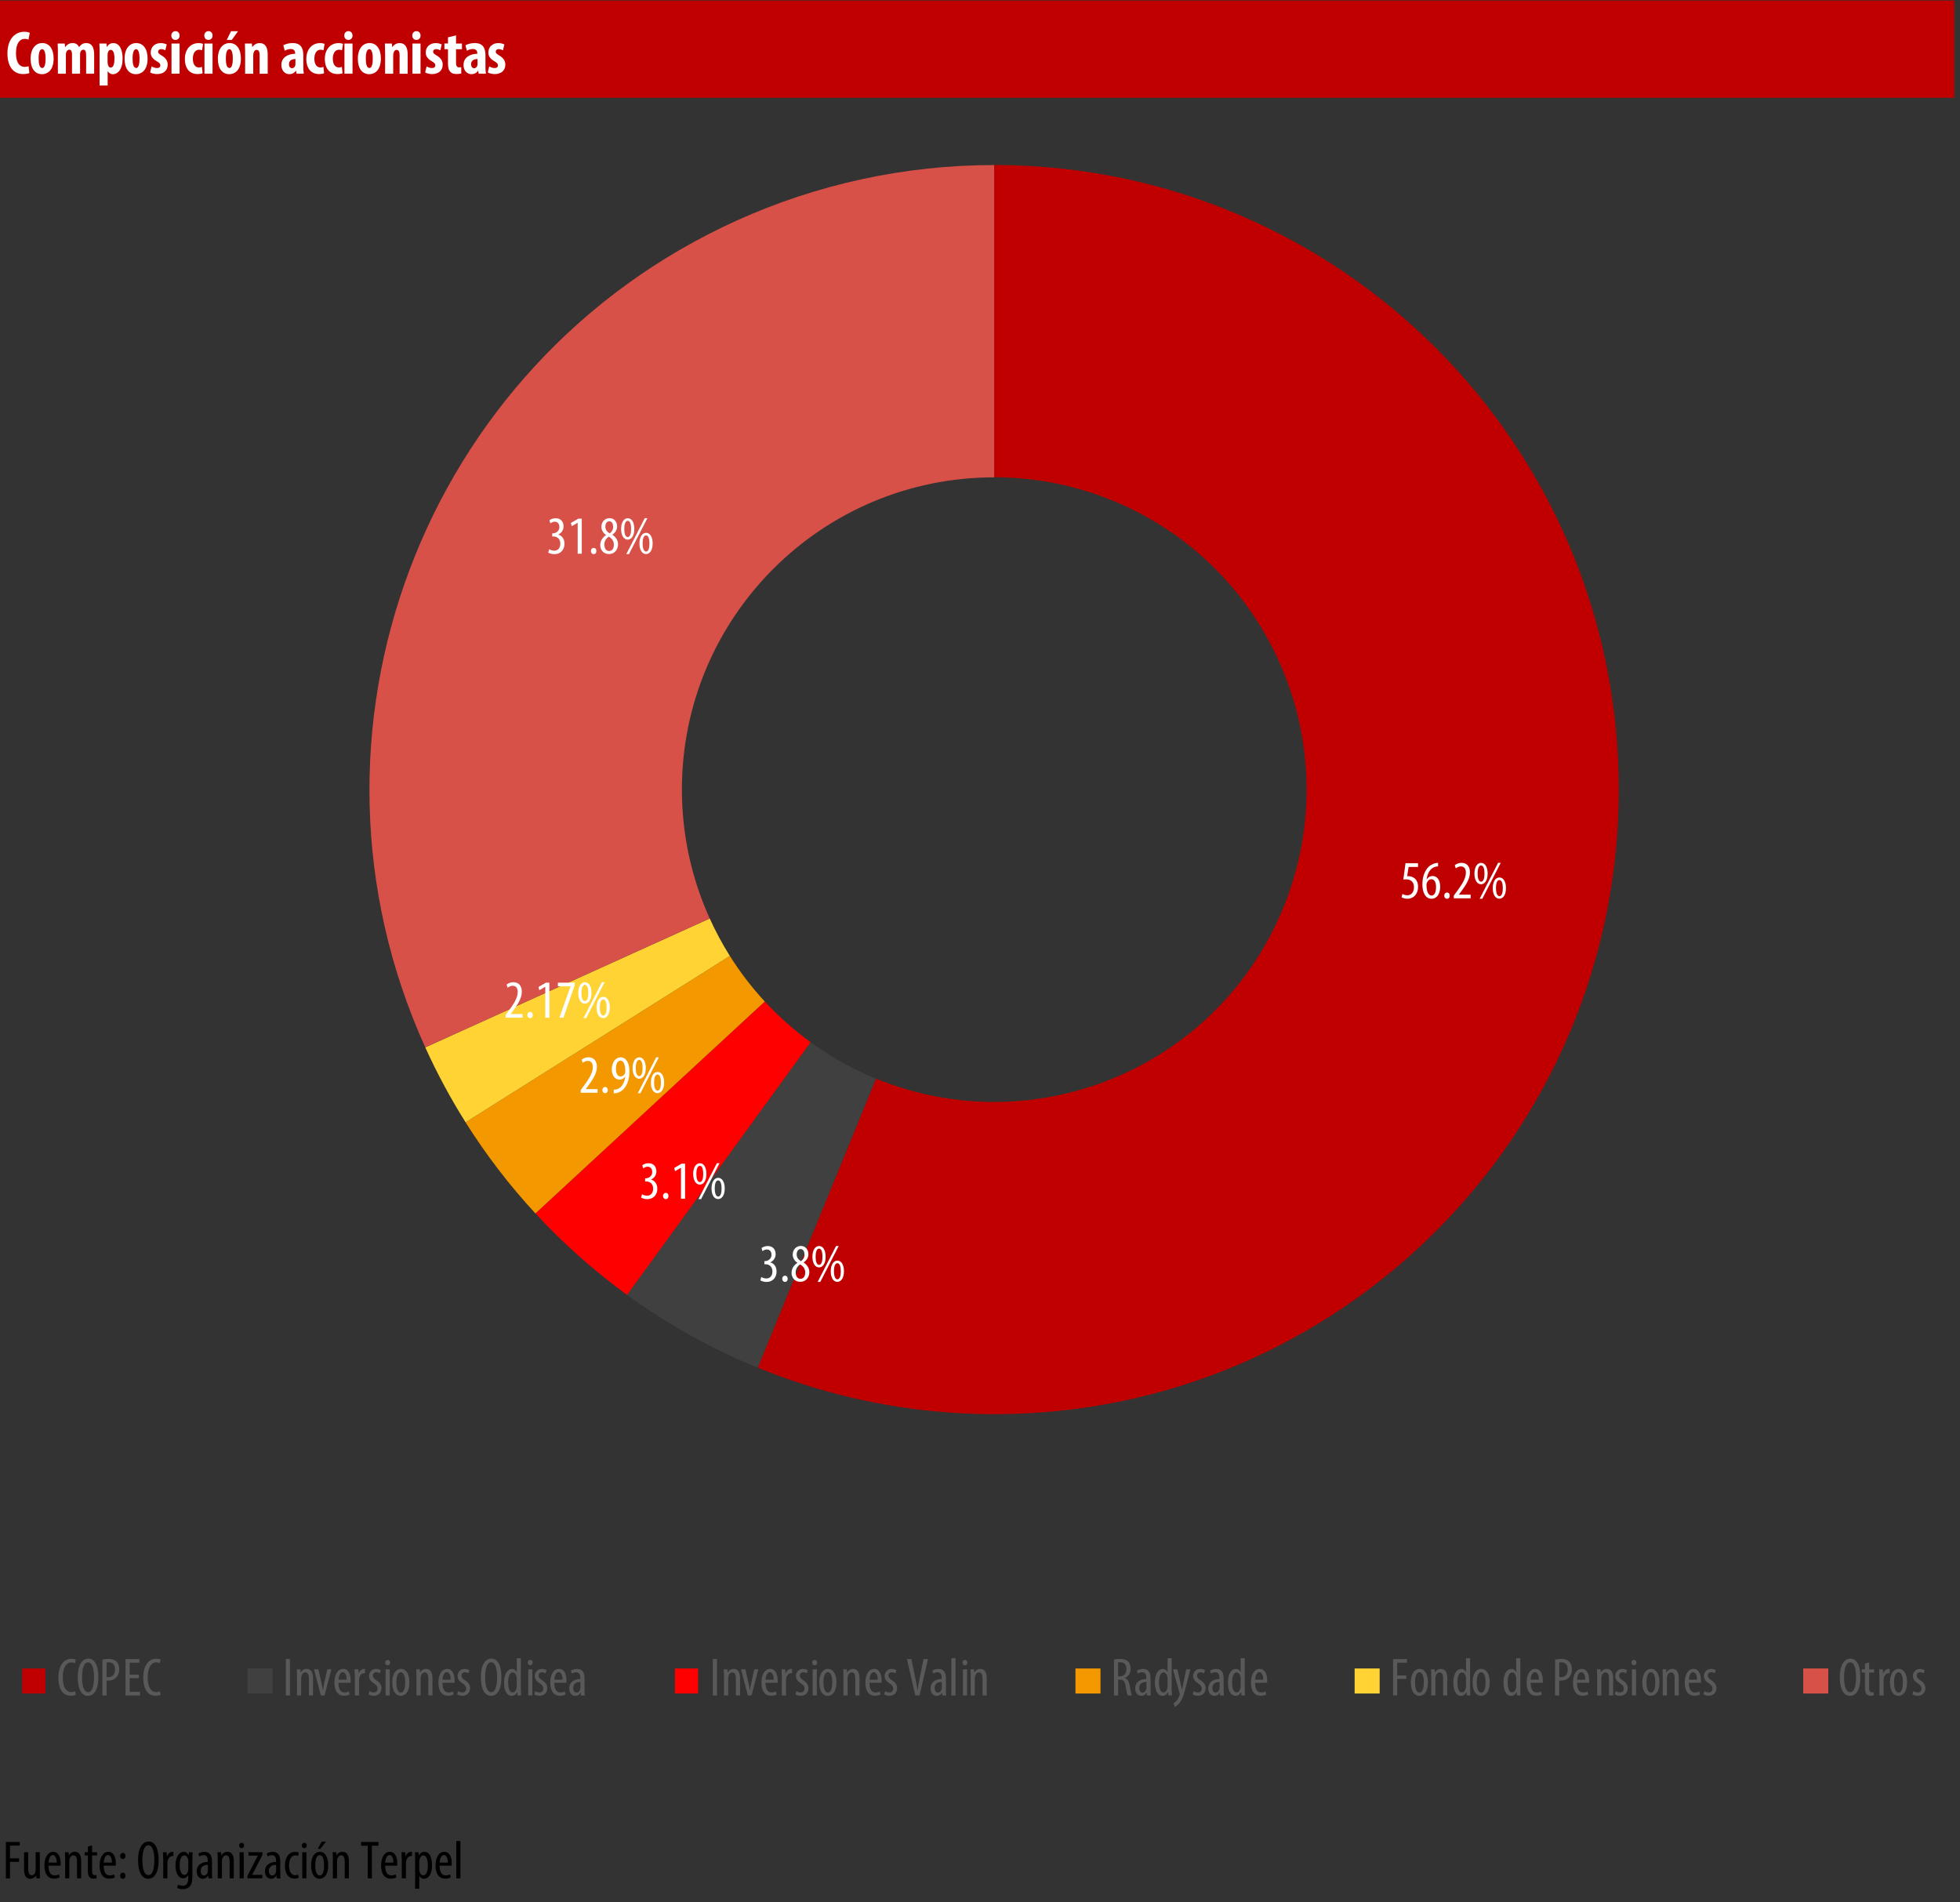 <?xml version="1.0" encoding="utf-8"?>
<!-- Generator: Adobe Illustrator 26.4.1, SVG Export Plug-In . SVG Version: 6.00 Build 0)  -->
<svg version="1.1" id="Layer_1" xmlns="http://www.w3.org/2000/svg" xmlns:xlink="http://www.w3.org/1999/xlink" x="0px" y="0px"
	 width="509px" height="494px" viewBox="0 0 509 494" style="enable-background:new 0 0 509 494;" xml:space="preserve">
<rect x="0" y="0" width="509" height="494" fill="#333333" stroke="none"/>
<style type="text/css">
	.st0{clip-path:url(#SVGID_00000094576489066781213910000004979620356150090659_);fill:#C00000;}
	.st1{clip-path:url(#SVGID_00000132767127003735581680000016300107980268390310_);}
	.st2{fill:#FFFFFF;}
	
		.st3{clip-path:url(#SVGID_00000029761385066725769870000001541446715818726073_);fill-rule:evenodd;clip-rule:evenodd;fill:#C00000;}
	
		.st4{clip-path:url(#SVGID_00000163774639828852100030000016158529856403921307_);fill-rule:evenodd;clip-rule:evenodd;fill:#404040;}
	
		.st5{clip-path:url(#SVGID_00000181793931895718148270000003012514136940993448_);fill-rule:evenodd;clip-rule:evenodd;fill:#FF0000;}
	
		.st6{clip-path:url(#SVGID_00000059286160632206334390000011732496220915030715_);fill-rule:evenodd;clip-rule:evenodd;fill:#F49800;}
	
		.st7{clip-path:url(#SVGID_00000177462923747907547210000013704579211804220841_);fill-rule:evenodd;clip-rule:evenodd;fill:#FFD334;}
	
		.st8{clip-path:url(#SVGID_00000064320462418363126630000006969514110917197465_);fill-rule:evenodd;clip-rule:evenodd;fill:#D85148;}
	.st9{clip-path:url(#SVGID_00000005242214284336940040000009553028590684564109_);}
	.st10{clip-path:url(#SVGID_00000072958714004657964650000005751384150583091646_);}
	.st11{clip-path:url(#SVGID_00000047765575187297650520000001100416766022275519_);}
	.st12{clip-path:url(#SVGID_00000035499766113859763470000012403590714971913092_);}
	.st13{clip-path:url(#SVGID_00000163045823240186443990000016945798557281369000_);}
	.st14{clip-path:url(#SVGID_00000077292646139897749670000015734051356482090881_);}
	.st15{clip-path:url(#SVGID_00000139994758007378338160000018060644086036039812_);fill:#C00000;}
	.st16{clip-path:url(#SVGID_00000140699855908855264800000017403025580679926428_);}
	.st17{fill:#595959;}
	.st18{clip-path:url(#SVGID_00000001626105417712649580000005933704657900623548_);fill:#404040;}
	.st19{clip-path:url(#SVGID_00000018235574389650148850000002684965862741949347_);}
	.st20{clip-path:url(#SVGID_00000127746025571266775500000002642595464930971537_);fill:#FF0000;}
	.st21{clip-path:url(#SVGID_00000123434434310738502390000016494200293894584213_);}
	.st22{clip-path:url(#SVGID_00000171684383743754014430000005759851461224880782_);fill:#F49800;}
	.st23{clip-path:url(#SVGID_00000025401842618418961310000008049503154704204711_);}
	.st24{clip-path:url(#SVGID_00000060739879722118217310000011459663360949339521_);fill:#FFD334;}
	.st25{clip-path:url(#SVGID_00000087383023376691019310000012766886330576778889_);}
	.st26{clip-path:url(#SVGID_00000101809342085475665190000004441163084559714966_);fill:#D85148;}
	.st27{clip-path:url(#SVGID_00000135689940614841983540000013407524740579741573_);}
	.st28{clip-path:url(#SVGID_00000173146271309743854670000004945548600261882502_);}
</style>
<g>
	<defs>
		<rect id="SVGID_1_" x="-0.47" y="0.13" width="508" height="25.27"/>
	</defs>
	<clipPath id="SVGID_00000034807779498608261760000010537311745338993051_">
		<use xlink:href="#SVGID_1_"  style="overflow:visible;"/>
	</clipPath>
	
		<rect x="-1.47" y="-0.84" style="clip-path:url(#SVGID_00000034807779498608261760000010537311745338993051_);fill:#C00000;" width="509" height="26.24"/>
</g>
<g>
	<defs>
		<rect id="SVGID_00000162325667597930003880000004826468615334781883_" x="-0.47" y="0.13" width="507" height="25"/>
	</defs>
	<clipPath id="SVGID_00000066502069936767405520000001829610699341644162_">
		<use xlink:href="#SVGID_00000162325667597930003880000004826468615334781883_"  style="overflow:visible;"/>
	</clipPath>
	<g style="clip-path:url(#SVGID_00000066502069936767405520000001829610699341644162_);">
		<path class="st2" d="M7.63,18.97c-0.3,0.14-0.9,0.26-1.63,0.26c-2.75,0-4.07-2.27-4.07-5.33c0-4.07,2.26-5.65,4.35-5.65
			c0.74,0,1.25,0.14,1.46,0.29L7.39,10.3c-0.24-0.11-0.51-0.21-0.98-0.21c-1.18,0-2.26,1.02-2.26,3.7c0,2.58,0.98,3.58,2.26,3.58
			c0.35,0,0.75-0.08,1.01-0.16L7.63,18.97z"/>
		<path class="st2" d="M13.93,15.2c0,3.27-1.81,4.07-2.99,4.07c-1.87,0-2.99-1.47-2.99-4.02c0-2.82,1.47-4.07,3.02-4.07
			C12.81,11.18,13.93,12.73,13.93,15.2z M10.03,15.2c0,1.34,0.21,2.46,0.96,2.46c0.67,0,0.85-1.31,0.85-2.46
			c0-1.07-0.18-2.43-0.88-2.43C10.19,12.76,10.03,14.12,10.03,15.2z"/>
		<path class="st2" d="M15.04,13.66c0-0.86-0.05-1.62-0.06-2.35h1.83l0.1,0.91h0.03c0.4-0.59,1.06-1.04,1.87-1.04
			c0.88,0,1.44,0.4,1.71,1.06h0.03c0.19-0.3,0.48-0.59,0.78-0.79c0.32-0.18,0.7-0.27,1.1-0.27c1.39,0,2.02,1.1,2.02,2.99v4.96h-2.08
			v-4.61c0-0.9-0.1-1.62-0.74-1.62c-0.37,0-0.64,0.26-0.78,0.72c-0.03,0.11-0.06,0.34-0.06,0.54v4.96H18.7v-4.91
			c0-0.56-0.06-1.31-0.72-1.31c-0.32,0-0.64,0.24-0.79,0.7c-0.05,0.14-0.08,0.37-0.08,0.59v4.93h-2.08V13.66z"/>
		<path class="st2" d="M25.87,13.79c0-0.95-0.03-1.75-0.06-2.48h1.83l0.11,0.9h0.03c0.32-0.64,0.91-1.02,1.63-1.02
			c1.73,0,2.43,1.86,2.43,4.03c0,2.79-1.23,4.05-2.55,4.05c-0.64,0-1.07-0.4-1.3-0.77h-0.03v3.71h-2.1V13.79z M27.96,16.27
			c0,0.27,0.03,0.51,0.11,0.67c0.16,0.48,0.43,0.61,0.67,0.61c0.74,0,0.99-1.09,0.99-2.32c0-1.49-0.35-2.29-0.98-2.29
			c-0.32,0-0.62,0.3-0.71,0.67c-0.08,0.16-0.1,0.37-0.1,0.56V16.27z"/>
		<path class="st2" d="M38.33,15.2c0,3.27-1.81,4.07-2.99,4.07c-1.87,0-2.99-1.47-2.99-4.02c0-2.82,1.47-4.07,3.03-4.07
			C37.21,11.18,38.33,12.73,38.33,15.2z M34.43,15.2c0,1.34,0.21,2.46,0.96,2.46c0.67,0,0.85-1.31,0.85-2.46
			c0-1.07-0.18-2.43-0.88-2.43C34.59,12.76,34.43,14.12,34.43,15.2z"/>
		<path class="st2" d="M39.37,17.25c0.3,0.19,0.88,0.42,1.41,0.42c0.54,0,0.85-0.24,0.85-0.7c0-0.4-0.22-0.66-0.91-1.06
			c-1.28-0.72-1.58-1.54-1.58-2.26c0-1.41,1.01-2.46,2.58-2.46c0.66,0,1.17,0.16,1.58,0.35l-0.37,1.54
			c-0.3-0.18-0.67-0.32-1.09-0.32c-0.53,0-0.78,0.32-0.78,0.67c0,0.35,0.18,0.54,0.91,0.98c1.15,0.66,1.58,1.47,1.58,2.37
			c0,1.6-1.15,2.46-2.77,2.46c-0.66,0-1.42-0.18-1.79-0.45L39.37,17.25z"/>
		<path class="st2" d="M46.64,9.23c0.02,0.67-0.46,1.14-1.1,1.14c-0.58,0-1.06-0.46-1.04-1.14c-0.02-0.7,0.5-1.14,1.07-1.14
			C46.17,8.09,46.64,8.52,46.64,9.23z M44.54,19.13v-7.83h2.1v7.83H44.54z"/>
		<path class="st2" d="M52.62,19.01c-0.21,0.1-0.74,0.22-1.33,0.22c-1.99,0-3.28-1.38-3.28-3.94c0-2.42,1.42-4.1,3.58-4.1
			c0.5,0,0.94,0.11,1.15,0.21l-0.27,1.65c-0.18-0.06-0.43-0.14-0.79-0.14c-1.01,0-1.6,0.96-1.6,2.32c0,1.42,0.59,2.29,1.57,2.29
			c0.3,0,0.56-0.05,0.78-0.16L52.62,19.01z"/>
		<path class="st2" d="M55.2,9.23c0.02,0.67-0.46,1.14-1.1,1.14c-0.58,0-1.06-0.46-1.04-1.14c-0.02-0.7,0.5-1.14,1.07-1.14
			C54.73,8.09,55.2,8.52,55.2,9.23z M53.1,19.13v-7.83h2.1v7.83H53.1z"/>
		<path class="st2" d="M62.56,15.2c0,3.27-1.81,4.07-2.99,4.07c-1.87,0-2.99-1.47-2.99-4.02c0-2.82,1.47-4.07,3.03-4.07
			C61.44,11.18,62.56,12.73,62.56,15.2z M58.65,15.2c0,1.34,0.21,2.46,0.96,2.46c0.67,0,0.85-1.31,0.85-2.46
			c0-1.07-0.18-2.43-0.88-2.43C58.81,12.76,58.65,14.12,58.65,15.2z M61.82,8.11l-1.62,2.24h-1.31L60,8.11H61.82z"/>
		<path class="st2" d="M63.66,13.66c0-0.86-0.05-1.62-0.06-2.35h1.81l0.1,0.9h0.03c0.42-0.62,1.09-1.02,1.9-1.02
			c1.49,0,2.08,1.18,2.08,2.93v5.03h-2.1v-4.9c0-0.67-0.16-1.3-0.77-1.3c-0.35,0-0.64,0.24-0.78,0.7c-0.06,0.16-0.11,0.42-0.11,0.72
			v4.77h-2.1V13.66z"/>
		<path class="st2" d="M77,19.13l-0.11-0.77h-0.03c-0.43,0.61-1.04,0.9-1.73,0.9c-1.18,0-2.06-0.99-2.06-2.38
			c0-2.05,1.81-2.9,3.58-2.91v-0.18c0-0.61-0.37-1.06-1.1-1.06c-0.62,0-1.14,0.16-1.6,0.45l-0.38-1.41
			c0.43-0.26,1.34-0.59,2.43-0.59c2.38,0,2.77,1.66,2.77,3.25v2.91c0,0.62,0.03,1.26,0.13,1.79H77z M76.72,15.32
			c-0.7,0.02-1.67,0.24-1.67,1.33c0,0.79,0.43,1.07,0.75,1.07c0.34,0,0.72-0.21,0.87-0.67c0.03-0.11,0.05-0.24,0.05-0.37V15.32z"/>
		<path class="st2" d="M84.16,19.01c-0.21,0.1-0.74,0.22-1.33,0.22c-1.98,0-3.28-1.38-3.28-3.94c0-2.42,1.42-4.1,3.59-4.1
			c0.5,0,0.94,0.11,1.15,0.21l-0.27,1.65c-0.18-0.06-0.43-0.14-0.78-0.14c-1.01,0-1.6,0.96-1.6,2.32c0,1.42,0.59,2.29,1.57,2.29
			c0.3,0,0.56-0.05,0.78-0.16L84.16,19.01z"/>
		<path class="st2" d="M88.97,19.01c-0.21,0.1-0.74,0.22-1.33,0.22c-1.99,0-3.28-1.38-3.28-3.94c0-2.42,1.42-4.1,3.58-4.1
			c0.5,0,0.94,0.11,1.15,0.21l-0.27,1.65c-0.18-0.06-0.43-0.14-0.79-0.14c-1.01,0-1.6,0.96-1.6,2.32c0,1.42,0.59,2.29,1.57,2.29
			c0.3,0,0.56-0.05,0.78-0.16L88.97,19.01z"/>
		<path class="st2" d="M91.55,9.23c0.02,0.67-0.46,1.14-1.1,1.14c-0.58,0-1.06-0.46-1.04-1.14c-0.02-0.7,0.5-1.14,1.07-1.14
			C91.08,8.09,91.55,8.52,91.55,9.23z M89.45,19.13v-7.83h2.1v7.83H89.45z"/>
		<path class="st2" d="M98.91,15.2c0,3.27-1.81,4.07-2.99,4.07c-1.87,0-2.99-1.47-2.99-4.02c0-2.82,1.47-4.07,3.03-4.07
			C97.79,11.18,98.91,12.73,98.91,15.2z M95,15.2c0,1.34,0.21,2.46,0.96,2.46c0.67,0,0.85-1.31,0.85-2.46
			c0-1.07-0.18-2.43-0.88-2.43C95.16,12.76,95,14.12,95,15.2z"/>
		<path class="st2" d="M100.01,13.66c0-0.86-0.05-1.62-0.06-2.35h1.81l0.1,0.9h0.03c0.42-0.62,1.09-1.02,1.9-1.02
			c1.49,0,2.08,1.18,2.08,2.93v5.03h-2.1v-4.9c0-0.67-0.16-1.3-0.77-1.3c-0.35,0-0.64,0.24-0.78,0.7c-0.06,0.16-0.11,0.42-0.11,0.72
			v4.77h-2.1V13.66z"/>
		<path class="st2" d="M109.21,9.23c0.02,0.67-0.46,1.14-1.1,1.14c-0.58,0-1.06-0.46-1.04-1.14c-0.02-0.7,0.5-1.14,1.07-1.14
			C108.75,8.09,109.21,8.52,109.21,9.23z M107.11,19.13v-7.83h2.1v7.83H107.11z"/>
		<path class="st2" d="M110.79,17.25c0.3,0.19,0.88,0.42,1.41,0.42c0.54,0,0.85-0.24,0.85-0.7c0-0.4-0.22-0.66-0.91-1.06
			c-1.28-0.72-1.58-1.54-1.58-2.26c0-1.41,1.01-2.46,2.58-2.46c0.66,0,1.17,0.16,1.58,0.35l-0.37,1.54
			c-0.3-0.18-0.67-0.32-1.09-0.32c-0.53,0-0.78,0.32-0.78,0.67c0,0.35,0.18,0.54,0.91,0.98c1.15,0.66,1.58,1.47,1.58,2.37
			c0,1.6-1.15,2.46-2.77,2.46c-0.66,0-1.42-0.18-1.79-0.45L110.79,17.25z"/>
		<path class="st2" d="M118.43,9.19v2.11h1.54v1.49h-1.54v3.57c0,0.91,0.38,1.14,0.8,1.14c0.21,0,0.37-0.02,0.54-0.05l0.02,1.63
			c-0.29,0.08-0.72,0.14-1.28,0.14c-0.61,0-1.14-0.14-1.5-0.5c-0.43-0.42-0.67-1.01-0.67-2.24v-3.7h-0.93v-1.49h0.93V9.69
			L118.43,9.19z"/>
		<path class="st2" d="M124.3,19.13l-0.11-0.77h-0.03c-0.43,0.61-1.04,0.9-1.73,0.9c-1.18,0-2.06-0.99-2.06-2.38
			c0-2.05,1.81-2.9,3.58-2.91v-0.18c0-0.61-0.37-1.06-1.1-1.06c-0.62,0-1.14,0.16-1.6,0.45l-0.38-1.41
			c0.43-0.26,1.34-0.59,2.43-0.59c2.38,0,2.77,1.66,2.77,3.25v2.91c0,0.62,0.03,1.26,0.13,1.79H124.3z M124.01,15.32
			c-0.7,0.02-1.67,0.24-1.67,1.33c0,0.79,0.43,1.07,0.75,1.07c0.34,0,0.72-0.21,0.87-0.67c0.03-0.11,0.05-0.24,0.05-0.37V15.32z"/>
		<path class="st2" d="M127.05,17.25c0.3,0.19,0.88,0.42,1.41,0.42c0.54,0,0.85-0.24,0.85-0.7c0-0.4-0.22-0.66-0.91-1.06
			c-1.28-0.72-1.58-1.54-1.58-2.26c0-1.41,1.01-2.46,2.58-2.46c0.66,0,1.17,0.16,1.58,0.35l-0.37,1.54
			c-0.3-0.18-0.67-0.32-1.09-0.32c-0.53,0-0.78,0.32-0.78,0.67c0,0.35,0.18,0.54,0.91,0.98c1.15,0.66,1.58,1.47,1.58,2.37
			c0,1.6-1.15,2.46-2.77,2.46c-0.66,0-1.42-0.18-1.79-0.45L127.05,17.25z"/>
	</g>
</g>
<g>
	<defs>
		<rect id="SVGID_00000057868594737324273960000007972854019580950934_" x="-39.21" y="34.29" width="558" height="490"/>
	</defs>
	<clipPath id="SVGID_00000176007937372199910180000013078614516418136216_">
		<use xlink:href="#SVGID_00000057868594737324273960000007972854019580950934_"  style="overflow:visible;"/>
	</clipPath>
	
		<path style="clip-path:url(#SVGID_00000176007937372199910180000013078614516418136216_);fill-rule:evenodd;clip-rule:evenodd;fill:#C00000;" d="
		M258.19,42.85c89.58,0,162.2,72.62,162.2,162.2s-72.62,162.2-162.2,162.2c-21.06,0-41.92-4.1-61.41-12.08l30.71-75.06
		c41.46,16.96,88.81-2.9,105.77-44.36c16.96-41.46-2.9-88.81-44.36-105.77c-9.75-3.99-20.18-6.04-30.71-6.04L258.19,42.85z"/>
</g>
<g>
	<defs>
		<rect id="SVGID_00000023263312999739920900000017610596320357908662_" x="-39.21" y="34.29" width="558" height="490"/>
	</defs>
	<clipPath id="SVGID_00000067227320178482786590000002557820988551210412_">
		<use xlink:href="#SVGID_00000023263312999739920900000017610596320357908662_"  style="overflow:visible;"/>
	</clipPath>
	
		<path style="clip-path:url(#SVGID_00000067227320178482786590000002557820988551210412_);fill-rule:evenodd;clip-rule:evenodd;fill:#404040;" d="
		M196.77,355.18c-12.03-4.92-23.42-11.27-33.93-18.9l47.67-65.61c5.26,3.82,10.95,6.99,16.96,9.45L196.77,355.18z"/>
</g>
<g>
	<defs>
		<rect id="SVGID_00000090268069820684632070000013385722460156312242_" x="-39.21" y="34.29" width="558" height="490"/>
	</defs>
	<clipPath id="SVGID_00000042002777615683186220000008032866763028182192_">
		<use xlink:href="#SVGID_00000090268069820684632070000013385722460156312242_"  style="overflow:visible;"/>
	</clipPath>
	
		<path style="clip-path:url(#SVGID_00000042002777615683186220000008032866763028182192_);fill-rule:evenodd;clip-rule:evenodd;fill:#FF0000;" d="
		M162.85,336.27c-8.61-6.26-16.58-13.34-23.8-21.16l59.57-55.03c3.61,3.91,7.6,7.45,11.9,10.58L162.85,336.27z"/>
</g>
<g>
	<defs>
		<rect id="SVGID_00000081635819260982898390000013250819207772048804_" x="-39.21" y="34.29" width="558" height="490"/>
	</defs>
	<clipPath id="SVGID_00000014618366577934800360000008892159606089008275_">
		<use xlink:href="#SVGID_00000081635819260982898390000013250819207772048804_"  style="overflow:visible;"/>
	</clipPath>
	
		<path style="clip-path:url(#SVGID_00000014618366577934800360000008892159606089008275_);fill-rule:evenodd;clip-rule:evenodd;fill:#F49800;" d="
		M139.04,315.12c-6.76-7.32-12.83-15.24-18.14-23.67l68.64-43.2c2.65,4.21,5.69,8.18,9.07,11.83L139.04,315.12z"/>
</g>
<g>
	<defs>
		<rect id="SVGID_00000068659388718479715600000003114520806238622631_" x="-39.21" y="34.29" width="558" height="490"/>
	</defs>
	<clipPath id="SVGID_00000012432785706313840290000005509494143263391623_">
		<use xlink:href="#SVGID_00000068659388718479715600000003114520806238622631_"  style="overflow:visible;"/>
	</clipPath>
	
		<path style="clip-path:url(#SVGID_00000012432785706313840290000005509494143263391623_);fill-rule:evenodd;clip-rule:evenodd;fill:#FFD334;" d="
		M120.91,291.45c-3.93-6.24-7.43-12.74-10.47-19.46l73.87-33.47c1.52,3.36,3.27,6.61,5.23,9.73L120.91,291.45z"/>
</g>
<g>
	<defs>
		<rect id="SVGID_00000044874600000494056670000016135845681575840925_" x="-39.21" y="34.29" width="558" height="490"/>
	</defs>
	<clipPath id="SVGID_00000119805436667355968440000010983473635015408297_">
		<use xlink:href="#SVGID_00000044874600000494056670000016135845681575840925_"  style="overflow:visible;"/>
	</clipPath>
	
		<path style="clip-path:url(#SVGID_00000119805436667355968440000010983473635015408297_);fill-rule:evenodd;clip-rule:evenodd;fill:#D85148;" d="
		M110.44,271.99c-36.97-81.6-0.79-177.71,80.81-214.68c21.03-9.53,43.85-14.45,66.93-14.45l0,81.1c-44.79,0-81.1,36.31-81.1,81.1
		c0,11.54,2.46,22.95,7.23,33.47L110.44,271.99z"/>
</g>
<g>
	<defs>
		<rect id="SVGID_00000150795437667238030630000017969128836797295535_" x="-39.21" y="34.29" width="558" height="490"/>
	</defs>
	<clipPath id="SVGID_00000114067749804055924160000007580776720535777451_">
		<use xlink:href="#SVGID_00000150795437667238030630000017969128836797295535_"  style="overflow:visible;"/>
	</clipPath>
	<g style="clip-path:url(#SVGID_00000114067749804055924160000007580776720535777451_);">
		<path class="st2" d="M368.26,225.14h-2.45l-0.38,2.42c0.11-0.03,0.21-0.03,0.34-0.03c0.49,0,1.25,0.21,1.74,0.69
			c0.48,0.48,0.76,1.15,0.76,2.07c0,1.81-1.13,3.11-2.76,3.11c-0.55,0-1.18-0.15-1.54-0.39l0.24-0.87c0.28,0.17,0.77,0.36,1.27,0.36
			c0.92,0,1.72-0.71,1.72-2.1c0-1.44-0.88-2.04-2.06-2.04c-0.34,0-0.55,0.01-0.71,0.04l0.57-4.22h3.26V225.14z"/>
		<path class="st2" d="M373.45,224.98c-0.18,0.01-0.38,0.04-0.64,0.1c-1.51,0.36-2.12,1.88-2.34,3.28h0.04
			c0.35-0.52,0.85-0.87,1.54-0.87c1.16,0,1.96,1.06,1.96,2.8c0,1.72-0.79,3.11-2.24,3.11c-1.58,0-2.38-1.61-2.38-3.7
			c0-1.76,0.46-3.14,1.18-4.1c0.55-0.77,1.42-1.27,2.2-1.44c0.29-0.06,0.53-0.07,0.69-0.08V224.98z M372.93,230.38
			c0-1.37-0.48-2.06-1.22-2.06c-0.45,0-0.91,0.31-1.18,0.98c-0.04,0.1-0.08,0.28-0.08,0.55c0.01,1.86,0.59,2.72,1.32,2.72
			C372.39,232.56,372.93,231.96,372.93,230.38z"/>
		<path class="st2" d="M375.06,232.59c0-0.48,0.32-0.81,0.71-0.81c0.43,0,0.71,0.32,0.71,0.81s-0.27,0.81-0.71,0.81
			C375.37,233.4,375.06,233.08,375.06,232.59z"/>
		<path class="st2" d="M377.54,233.29v-0.7l0.77-1.05c1.08-1.5,2.37-3.21,2.37-4.92c0-1.01-0.45-1.62-1.3-1.62
			c-0.66,0-1.08,0.35-1.32,0.5l-0.27-0.81c0.32-0.27,0.95-0.62,1.78-0.62c1.51,0,2.17,1.12,2.17,2.49c0,1.71-1.12,3.36-2.24,4.9
			l-0.62,0.84v0.03h3.04v0.95H377.54z"/>
		<path class="st2" d="M386.33,226.85c0,1.92-0.84,2.79-1.71,2.79c-0.99,0-1.72-1.06-1.72-2.76c0-1.77,0.76-2.8,1.72-2.8
			C385.66,224.07,386.33,225.17,386.33,226.85z M383.73,226.85c0,0.95,0.18,2.12,0.9,2.12c0.71,0,0.88-1.16,0.88-2.1
			c0-0.91-0.15-2.12-0.88-2.12C383.92,224.75,383.73,225.92,383.73,226.85z M384.26,233.4l4.78-9.33h0.69l-4.78,9.33H384.26z
			 M391.09,230.63c0,1.9-0.84,2.76-1.71,2.76c-1.01,0-1.72-1.04-1.72-2.75c0-1.74,0.76-2.77,1.72-2.77
			C390.42,227.87,391.09,228.96,391.09,230.63z M388.49,230.63c0,0.95,0.22,2.1,0.9,2.1c0.71,0,0.88-1.15,0.88-2.09
			c0-0.91-0.17-2.1-0.88-2.1C388.67,228.54,388.49,229.7,388.49,230.63z"/>
	</g>
</g>
<g>
	<defs>
		<rect id="SVGID_00000159438595001712233060000000616690352485285033_" x="-39.21" y="34.29" width="558" height="490"/>
	</defs>
	<clipPath id="SVGID_00000052102089259636081130000016735376909164642483_">
		<use xlink:href="#SVGID_00000159438595001712233060000000616690352485285033_"  style="overflow:visible;"/>
	</clipPath>
	<g style="clip-path:url(#SVGID_00000052102089259636081130000016735376909164642483_);">
		<path class="st2" d="M197.7,331.63c0.28,0.17,0.77,0.38,1.32,0.38c0.94,0,1.57-0.69,1.57-1.82c0-1.19-0.74-1.88-1.84-1.88h-0.25
			v-0.81h0.21c0.64-0.01,1.64-0.5,1.64-1.62c0-0.91-0.49-1.4-1.21-1.4c-0.45,0-0.84,0.22-1.13,0.43l-0.24-0.81
			c0.34-0.27,0.95-0.52,1.64-0.52c1.29,0,2.02,0.92,2.02,2.1c0,0.91-0.48,1.71-1.36,2.13v0.03c0.81,0.22,1.6,0.95,1.6,2.38
			c0,1.48-0.95,2.69-2.61,2.69c-0.59,0-1.23-0.17-1.6-0.42L197.7,331.63z"/>
		<path class="st2" d="M203.14,332.09c0-0.48,0.32-0.81,0.71-0.81c0.43,0,0.71,0.32,0.71,0.81s-0.27,0.81-0.71,0.81
			C203.45,332.9,203.14,332.58,203.14,332.09z"/>
		<path class="st2" d="M205.56,330.56c0-1.27,0.76-2.09,1.5-2.61l-0.01-0.03c-0.76-0.52-1.19-1.32-1.19-2.09
			c0-1.4,0.99-2.27,2.13-2.27c1.3,0,1.95,1.09,1.95,2.14c0,0.8-0.38,1.57-1.22,2.14v0.04c0.84,0.56,1.46,1.39,1.46,2.48
			c0,1.42-0.94,2.52-2.34,2.52C206.32,332.9,205.56,331.7,205.56,330.56z M209.11,330.45c0-1.05-0.6-1.64-1.3-2.1
			c-0.73,0.45-1.18,1.23-1.18,2.03c0,1.02,0.46,1.72,1.25,1.72C208.55,332.1,209.11,331.58,209.11,330.45z M206.89,325.77
			c0,0.92,0.56,1.39,1.12,1.75c0.55-0.39,0.91-1,0.91-1.68c0-0.88-0.36-1.47-1.02-1.47C207.3,324.37,206.89,324.95,206.89,325.77z"
			/>
		<path class="st2" d="M214.41,326.35c0,1.92-0.84,2.79-1.71,2.79c-0.99,0-1.72-1.06-1.72-2.76c0-1.77,0.76-2.8,1.72-2.8
			C213.74,323.57,214.41,324.67,214.41,326.35z M211.81,326.35c0,0.95,0.18,2.12,0.9,2.12c0.71,0,0.88-1.16,0.88-2.1
			c0-0.91-0.15-2.12-0.88-2.12C212,324.25,211.81,325.42,211.81,326.35z M212.34,332.9l4.78-9.33h0.69l-4.78,9.33H212.34z
			 M219.17,330.13c0,1.9-0.84,2.76-1.71,2.76c-1.01,0-1.72-1.04-1.72-2.75c0-1.74,0.76-2.77,1.72-2.77
			C218.5,327.37,219.17,328.46,219.17,330.13z M216.57,330.13c0,0.95,0.22,2.1,0.9,2.1c0.71,0,0.88-1.15,0.88-2.09
			c0-0.91-0.17-2.1-0.88-2.1C216.75,328.04,216.57,329.2,216.57,330.13z"/>
	</g>
</g>
<g>
	<defs>
		<rect id="SVGID_00000022544360428657704430000004449128425383406013_" x="-39.21" y="34.29" width="558" height="490"/>
	</defs>
	<clipPath id="SVGID_00000127030173866601145820000007343222146283950494_">
		<use xlink:href="#SVGID_00000022544360428657704430000004449128425383406013_"  style="overflow:visible;"/>
	</clipPath>
	<g style="clip-path:url(#SVGID_00000127030173866601145820000007343222146283950494_);">
		<path class="st2" d="M166.73,310.13c0.28,0.17,0.77,0.38,1.32,0.38c0.94,0,1.57-0.69,1.57-1.82c0-1.19-0.74-1.88-1.84-1.88h-0.25
			V306h0.21c0.64-0.01,1.64-0.5,1.64-1.62c0-0.91-0.49-1.4-1.21-1.4c-0.45,0-0.84,0.22-1.13,0.43l-0.24-0.81
			c0.34-0.27,0.95-0.52,1.64-0.52c1.29,0,2.02,0.92,2.02,2.1c0,0.91-0.48,1.71-1.36,2.13v0.03c0.81,0.22,1.6,0.95,1.6,2.38
			c0,1.48-0.95,2.69-2.61,2.69c-0.59,0-1.23-0.17-1.6-0.42L166.73,310.13z"/>
		<path class="st2" d="M172.18,310.59c0-0.48,0.32-0.81,0.71-0.81c0.43,0,0.71,0.32,0.71,0.81s-0.27,0.81-0.71,0.81
			C172.49,311.4,172.18,311.08,172.18,310.59z"/>
		<path class="st2" d="M176.84,303.28h-0.03l-1.51,0.87l-0.21-0.84l1.92-1.12h0.9v9.1h-1.06V303.28z"/>
		<path class="st2" d="M183.45,304.85c0,1.92-0.84,2.79-1.71,2.79c-0.99,0-1.72-1.06-1.72-2.76c0-1.77,0.76-2.8,1.72-2.8
			C182.78,302.07,183.45,303.17,183.45,304.85z M180.84,304.85c0,0.95,0.18,2.12,0.9,2.12c0.71,0,0.88-1.16,0.88-2.1
			c0-0.91-0.15-2.12-0.88-2.12C181.04,302.75,180.84,303.92,180.84,304.85z M181.38,311.4l4.78-9.33h0.69l-4.78,9.33H181.38z
			 M188.21,308.63c0,1.9-0.84,2.76-1.71,2.76c-1.01,0-1.72-1.04-1.72-2.75c0-1.74,0.76-2.77,1.72-2.77
			C187.54,305.87,188.21,306.96,188.21,308.63z M185.61,308.63c0,0.95,0.22,2.1,0.9,2.1c0.71,0,0.88-1.15,0.88-2.09
			c0-0.91-0.17-2.1-0.88-2.1C185.79,306.54,185.61,307.7,185.61,308.63z"/>
	</g>
</g>
<g>
	<defs>
		<rect id="SVGID_00000045586761926321261080000007819684359167612850_" x="-39.21" y="34.29" width="558" height="490"/>
	</defs>
	<clipPath id="SVGID_00000000903906812177711030000004411038771641681055_">
		<use xlink:href="#SVGID_00000045586761926321261080000007819684359167612850_"  style="overflow:visible;"/>
	</clipPath>
	<g style="clip-path:url(#SVGID_00000000903906812177711030000004411038771641681055_);">
		<path class="st2" d="M150.81,283.79v-0.7l0.77-1.05c1.08-1.5,2.37-3.21,2.37-4.92c0-1.01-0.45-1.62-1.3-1.62
			c-0.66,0-1.08,0.35-1.32,0.5l-0.27-0.81c0.32-0.27,0.95-0.62,1.78-0.62c1.51,0,2.17,1.12,2.17,2.49c0,1.71-1.12,3.36-2.24,4.9
			l-0.62,0.84v0.03h3.04v0.95H150.81z"/>
		<path class="st2" d="M156.43,283.09c0-0.48,0.32-0.81,0.71-0.81c0.43,0,0.71,0.32,0.71,0.81s-0.27,0.81-0.71,0.81
			C156.74,283.9,156.43,283.58,156.43,283.09z"/>
		<path class="st2" d="M159.4,282.98c0.24,0,0.43-0.03,0.67-0.08c0.46-0.11,0.91-0.36,1.25-0.71c0.5-0.56,0.91-1.39,1.06-2.59h-0.04
			c-0.34,0.43-0.81,0.77-1.47,0.77c-1.13,0-1.99-1.05-1.99-2.7c0-1.67,0.9-3.08,2.3-3.08c1.55,0,2.28,1.64,2.28,3.66
			c0,1.79-0.45,3.21-1.21,4.22c-0.53,0.73-1.3,1.21-2.1,1.39c-0.29,0.06-0.53,0.07-0.76,0.07V282.98z M159.95,277.56
			c0,1.34,0.5,1.99,1.23,1.99c0.45,0,0.9-0.31,1.12-0.81c0.06-0.15,0.08-0.28,0.08-0.59c0-1.9-0.55-2.73-1.26-2.73
			C160.58,275.41,159.95,276,159.95,277.56z"/>
		<path class="st2" d="M167.71,277.35c0,1.92-0.84,2.79-1.71,2.79c-0.99,0-1.72-1.06-1.72-2.76c0-1.77,0.76-2.8,1.72-2.8
			C167.03,274.57,167.71,275.67,167.71,277.35z M165.1,277.35c0,0.95,0.18,2.12,0.9,2.12c0.71,0,0.88-1.16,0.88-2.1
			c0-0.91-0.15-2.12-0.88-2.12C165.3,275.25,165.1,276.42,165.1,277.35z M165.63,283.9l4.78-9.33h0.69l-4.78,9.33H165.63z
			 M172.47,281.13c0,1.9-0.84,2.76-1.71,2.76c-1.01,0-1.72-1.04-1.72-2.75c0-1.74,0.76-2.77,1.72-2.77
			C171.8,278.37,172.47,279.46,172.47,281.13z M169.86,281.13c0,0.95,0.22,2.1,0.9,2.1c0.71,0,0.88-1.15,0.88-2.09
			c0-0.91-0.17-2.1-0.88-2.1C170.04,279.04,169.86,280.2,169.86,281.13z"/>
	</g>
</g>
<g>
	<defs>
		<rect id="SVGID_00000052799022439257124530000003397450552527582615_" x="-39.21" y="34.29" width="558" height="490"/>
	</defs>
	<clipPath id="SVGID_00000147917221054032343440000001321808070471446166_">
		<use xlink:href="#SVGID_00000052799022439257124530000003397450552527582615_"  style="overflow:visible;"/>
	</clipPath>
	<g style="clip-path:url(#SVGID_00000147917221054032343440000001321808070471446166_);">
		<path class="st2" d="M131.31,264.29v-0.7l0.77-1.05c1.08-1.5,2.37-3.21,2.37-4.92c0-1.01-0.45-1.62-1.3-1.62
			c-0.66,0-1.08,0.35-1.32,0.5l-0.27-0.81c0.32-0.27,0.95-0.62,1.78-0.62c1.51,0,2.17,1.12,2.17,2.49c0,1.71-1.12,3.36-2.24,4.9
			l-0.62,0.84v0.03h3.04v0.95H131.31z"/>
		<path class="st2" d="M136.94,263.59c0-0.48,0.32-0.81,0.71-0.81c0.43,0,0.71,0.32,0.71,0.81s-0.27,0.81-0.71,0.81
			C137.25,264.4,136.94,264.08,136.94,263.59z"/>
		<path class="st2" d="M141.6,256.28h-0.03l-1.51,0.87l-0.21-0.84l1.92-1.12h0.9v9.1h-1.06V256.28z"/>
		<path class="st2" d="M149.26,255.19v0.64l-2.94,8.46h-1.05l2.89-8.12v-0.03h-3.28v-0.95H149.26z"/>
		<path class="st2" d="M153.6,257.85c0,1.92-0.84,2.79-1.71,2.79c-1,0-1.72-1.06-1.72-2.76c0-1.77,0.76-2.8,1.72-2.8
			C152.93,255.07,153.6,256.17,153.6,257.85z M151,257.85c0,0.95,0.18,2.12,0.9,2.12c0.71,0,0.88-1.16,0.88-2.1
			c0-0.91-0.15-2.12-0.88-2.12C151.19,255.75,151,256.92,151,257.85z M151.53,264.4l4.78-9.33h0.69l-4.78,9.33H151.53z
			 M158.36,261.63c0,1.9-0.84,2.76-1.71,2.76c-1.01,0-1.72-1.04-1.72-2.75c0-1.74,0.76-2.77,1.72-2.77
			C157.69,258.87,158.36,259.96,158.36,261.63z M155.76,261.63c0,0.95,0.22,2.1,0.9,2.1c0.71,0,0.88-1.15,0.88-2.09
			c0-0.91-0.17-2.1-0.88-2.1C155.94,259.54,155.76,260.7,155.76,261.63z"/>
	</g>
</g>
<g>
	<defs>
		<rect id="SVGID_00000044147967462062953780000005270073325564399290_" x="-39.21" y="34.29" width="558" height="490"/>
	</defs>
	<clipPath id="SVGID_00000167371751240531940270000007304457202864813192_">
		<use xlink:href="#SVGID_00000044147967462062953780000005270073325564399290_"  style="overflow:visible;"/>
	</clipPath>
	<g style="clip-path:url(#SVGID_00000167371751240531940270000007304457202864813192_);">
		<path class="st2" d="M142.62,142.63c0.28,0.17,0.77,0.38,1.32,0.38c0.94,0,1.57-0.69,1.57-1.82c0-1.19-0.74-1.88-1.84-1.88h-0.25
			v-0.81h0.21c0.64-0.01,1.64-0.5,1.64-1.62c0-0.91-0.49-1.4-1.21-1.4c-0.45,0-0.84,0.22-1.13,0.43l-0.24-0.81
			c0.34-0.27,0.95-0.52,1.64-0.52c1.29,0,2.02,0.92,2.02,2.1c0,0.91-0.48,1.71-1.36,2.13v0.03c0.81,0.22,1.6,0.95,1.6,2.38
			c0,1.48-0.95,2.69-2.61,2.69c-0.59,0-1.23-0.17-1.6-0.42L142.62,142.63z"/>
		<path class="st2" d="M150.01,135.78h-0.03l-1.51,0.87l-0.21-0.84l1.92-1.12h0.9v9.1h-1.06V135.78z"/>
		<path class="st2" d="M153.46,143.09c0-0.48,0.32-0.81,0.71-0.81c0.43,0,0.71,0.32,0.71,0.81s-0.27,0.81-0.71,0.81
			C153.76,143.9,153.46,143.58,153.46,143.09z"/>
		<path class="st2" d="M155.88,141.56c0-1.27,0.76-2.09,1.5-2.61l-0.01-0.03c-0.76-0.52-1.19-1.32-1.19-2.09
			c0-1.4,0.99-2.27,2.13-2.27c1.3,0,1.95,1.09,1.95,2.14c0,0.8-0.38,1.57-1.22,2.14v0.04c0.84,0.56,1.46,1.39,1.46,2.48
			c0,1.42-0.94,2.52-2.34,2.52C156.63,143.9,155.88,142.7,155.88,141.56z M159.42,141.45c0-1.05-0.6-1.64-1.3-2.1
			c-0.73,0.45-1.18,1.23-1.18,2.03c0,1.02,0.46,1.72,1.25,1.72C158.86,143.1,159.42,142.58,159.42,141.45z M157.21,136.77
			c0,0.92,0.56,1.39,1.12,1.75c0.55-0.39,0.91-1,0.91-1.68c0-0.88-0.36-1.47-1.02-1.47C157.61,135.37,157.21,135.95,157.21,136.77z"
			/>
		<path class="st2" d="M164.73,137.35c0,1.92-0.84,2.79-1.71,2.79c-1,0-1.72-1.06-1.72-2.76c0-1.77,0.76-2.8,1.72-2.8
			C164.05,134.57,164.73,135.67,164.73,137.35z M162.12,137.35c0,0.95,0.18,2.12,0.9,2.12c0.71,0,0.88-1.16,0.88-2.1
			c0-0.91-0.15-2.12-0.88-2.12C162.32,135.25,162.12,136.42,162.12,137.35z M162.65,143.9l4.78-9.33h0.69l-4.78,9.33H162.65z
			 M169.49,141.13c0,1.9-0.84,2.76-1.71,2.76c-1.01,0-1.72-1.04-1.72-2.75c0-1.74,0.76-2.77,1.72-2.77
			C168.82,138.37,169.49,139.46,169.49,141.13z M166.88,141.13c0,0.95,0.22,2.1,0.9,2.1c0.71,0,0.88-1.15,0.88-2.09
			c0-0.91-0.17-2.1-0.88-2.1C167.07,139.04,166.88,140.2,166.88,141.13z"/>
	</g>
</g>
<g>
	<defs>
		<rect id="SVGID_00000163058149721425506150000012709921174850024584_" x="-39.21" y="34.29" width="558" height="490"/>
	</defs>
	<clipPath id="SVGID_00000109722974736015987200000016268865848124882099_">
		<use xlink:href="#SVGID_00000163058149721425506150000012709921174850024584_"  style="overflow:visible;"/>
	</clipPath>
	
		<rect x="5.79" y="433.29" style="clip-path:url(#SVGID_00000109722974736015987200000016268865848124882099_);fill:#C00000;" width="6" height="6.5"/>
</g>
<g>
	<defs>
		<rect id="SVGID_00000118356948772912405080000007792075426080626566_" x="-39.21" y="34.29" width="558" height="490"/>
	</defs>
	<clipPath id="SVGID_00000018927193332455994200000002684350124691491969_">
		<use xlink:href="#SVGID_00000118356948772912405080000007792075426080626566_"  style="overflow:visible;"/>
	</clipPath>
	<g style="clip-path:url(#SVGID_00000018927193332455994200000002684350124691491969_);">
		<path class="st17" d="M19.68,440.12c-0.29,0.15-0.76,0.25-1.34,0.25c-1.85,0-3.17-1.48-3.17-4.69c0-3.73,1.85-4.92,3.33-4.92
			c0.57,0,0.98,0.11,1.18,0.24l-0.24,0.91c-0.22-0.1-0.46-0.2-0.95-0.2c-1.01,0-2.19,0.98-2.19,3.87c0,2.89,1.06,3.84,2.21,3.84
			c0.41,0,0.77-0.1,1-0.21L19.68,440.12z"/>
		<path class="st17" d="M25.54,435.5c0,3.54-1.22,4.9-2.73,4.9c-1.57,0-2.62-1.67-2.62-4.85c0-3.12,1.12-4.82,2.77-4.82
			C24.57,430.74,25.54,432.49,25.54,435.5z M21.31,435.57c0,1.95,0.38,3.88,1.57,3.88c1.22,0,1.54-2.06,1.54-3.91
			c0-1.76-0.32-3.85-1.55-3.85C21.68,431.69,21.31,433.65,21.31,435.57z"/>
		<path class="st17" d="M26.6,430.99c0.43-0.11,0.95-0.18,1.57-0.18c0.87,0,1.6,0.21,2.09,0.7c0.46,0.45,0.7,1.13,0.7,1.95
			c0,0.87-0.21,1.46-0.57,1.93c-0.52,0.7-1.39,1.05-2.23,1.05c-0.18,0-0.32,0-0.48-0.01v3.87H26.6V430.99z M27.68,435.51
			c0.13,0.03,0.24,0.04,0.42,0.04c1.06,0,1.78-0.7,1.78-2.03c0-0.97-0.41-1.83-1.6-1.83c-0.25,0-0.46,0.03-0.6,0.07V435.51z"/>
		<path class="st17" d="M36.05,435.81h-2.37v3.54h2.69v0.94H32.6v-9.44h3.6v0.94h-2.52v3.11h2.37V435.81z"/>
		<path class="st17" d="M41.72,440.12c-0.29,0.15-0.76,0.25-1.34,0.25c-1.85,0-3.17-1.48-3.17-4.69c0-3.73,1.85-4.92,3.33-4.92
			c0.57,0,0.98,0.11,1.18,0.24l-0.24,0.91c-0.22-0.1-0.46-0.2-0.95-0.2c-1.01,0-2.18,0.98-2.18,3.87c0,2.89,1.06,3.84,2.21,3.84
			c0.41,0,0.77-0.1,0.99-0.21L41.72,440.12z"/>
	</g>
</g>
<g>
	<defs>
		<rect id="SVGID_00000002353492672206057870000012272641137777166485_" x="-39.21" y="34.29" width="558" height="490"/>
	</defs>
	<clipPath id="SVGID_00000173138404257820252060000017463259996659590551_">
		<use xlink:href="#SVGID_00000002353492672206057870000012272641137777166485_"  style="overflow:visible;"/>
	</clipPath>
	
		<rect x="64.29" y="433.29" style="clip-path:url(#SVGID_00000173138404257820252060000017463259996659590551_);fill:#404040;" width="6.5" height="6.5"/>
</g>
<g>
	<defs>
		<rect id="SVGID_00000034085606623767353230000007176400621513552825_" x="-39.21" y="34.29" width="558" height="490"/>
	</defs>
	<clipPath id="SVGID_00000111156693646961717880000001988331474184211600_">
		<use xlink:href="#SVGID_00000034085606623767353230000007176400621513552825_"  style="overflow:visible;"/>
	</clipPath>
	<g style="clip-path:url(#SVGID_00000111156693646961717880000001988331474184211600_);">
		<path class="st17" d="M75.3,430.85v9.44h-1.08v-9.44H75.3z"/>
		<path class="st17" d="M77.13,435.26c0-0.8-0.04-1.21-0.06-1.75h0.94l0.06,0.81h0.03c0.29-0.55,0.84-0.92,1.55-0.92
			c0.94,0,1.64,0.7,1.64,2.34v4.55h-1.08v-4.37c0-0.8-0.15-1.61-0.94-1.61c-0.45,0-0.88,0.38-1.02,1.11
			c-0.03,0.17-0.04,0.38-0.04,0.6v4.27h-1.08V435.26z"/>
		<path class="st17" d="M82.69,433.51l0.85,3.81c0.1,0.46,0.21,1.06,0.29,1.65h0.04c0.07-0.56,0.18-1.13,0.28-1.65l0.84-3.81h1.07
			l-1.77,6.78h-0.97l-1.77-6.78H82.69z"/>
		<path class="st17" d="M87.9,437c0.01,2.07,0.83,2.52,1.61,2.52c0.46,0,0.85-0.11,1.12-0.27l0.17,0.8
			c-0.38,0.21-0.95,0.32-1.48,0.32c-1.62,0-2.47-1.33-2.47-3.4c0-2.2,0.92-3.57,2.28-3.57c1.39,0,1.93,1.46,1.93,3
			c0,0.25,0,0.43-0.01,0.6H87.9z M90.02,436.2c0.03-1.36-0.49-1.96-1.01-1.96c-0.7,0-1.06,1.04-1.11,1.96H90.02z"/>
		<path class="st17" d="M92.14,435.26c0-0.58-0.04-1.25-0.06-1.75h0.97l0.06,1.06h0.03c0.22-0.64,0.8-1.18,1.43-1.18
			c0.08,0,0.15,0.01,0.22,0.01v1.11c-0.07-0.01-0.14-0.01-0.22-0.01c-0.69,0-1.19,0.63-1.3,1.42c-0.03,0.18-0.04,0.39-0.04,0.62
			v3.75h-1.08V435.26z"/>
		<path class="st17" d="M95.96,439.17c0.24,0.15,0.66,0.35,1.09,0.35c0.62,0,1-0.38,1-0.98c0-0.52-0.18-0.87-0.87-1.33
			c-0.88-0.57-1.36-1.15-1.36-1.93c0-1.09,0.81-1.88,1.86-1.88c0.53,0,0.94,0.18,1.22,0.35l-0.29,0.81
			c-0.25-0.17-0.55-0.29-0.9-0.29c-0.59,0-0.88,0.42-0.88,0.85c0,0.46,0.17,0.71,0.84,1.18c0.79,0.5,1.4,1.12,1.4,2.06
			c0,1.36-0.92,2.02-2.03,2.02c-0.5,0-1.05-0.15-1.34-0.39L95.96,439.17z"/>
		<path class="st17" d="M101.31,431.76c0.01,0.42-0.25,0.7-0.66,0.7c-0.35,0-0.62-0.28-0.62-0.7c0-0.42,0.28-0.7,0.63-0.7
			C101.05,431.06,101.31,431.34,101.31,431.76z M100.14,440.29v-6.78h1.08v6.78H100.14z"/>
		<path class="st17" d="M106.32,436.9c0,2.62-1.22,3.5-2.25,3.5c-1.22,0-2.2-1.11-2.2-3.49c0-2.48,1.11-3.52,2.27-3.52
			C105.34,433.4,106.32,434.53,106.32,436.9z M102.94,436.9c0,1.12,0.2,2.65,1.18,2.65c0.92,0,1.11-1.6,1.11-2.65
			c0-1.04-0.18-2.63-1.13-2.63C103.13,434.27,102.94,435.86,102.94,436.9z"/>
		<path class="st17" d="M108.15,435.26c0-0.8-0.04-1.21-0.06-1.75h0.94l0.06,0.81h0.03c0.29-0.55,0.84-0.92,1.55-0.92
			c0.94,0,1.64,0.7,1.64,2.34v4.55h-1.08v-4.37c0-0.8-0.15-1.61-0.94-1.61c-0.45,0-0.88,0.38-1.02,1.11
			c-0.03,0.17-0.04,0.38-0.04,0.6v4.27h-1.08V435.26z"/>
		<path class="st17" d="M114.9,437c0.01,2.07,0.83,2.52,1.61,2.52c0.46,0,0.85-0.11,1.12-0.27l0.17,0.8
			c-0.38,0.21-0.95,0.32-1.48,0.32c-1.62,0-2.47-1.33-2.47-3.4c0-2.2,0.92-3.57,2.28-3.57c1.39,0,1.93,1.46,1.93,3
			c0,0.25,0,0.43-0.01,0.6H114.9z M117.03,436.2c0.03-1.36-0.49-1.96-1.01-1.96c-0.7,0-1.06,1.04-1.11,1.96H117.03z"/>
		<path class="st17" d="M118.97,439.17c0.24,0.15,0.66,0.35,1.09,0.35c0.62,0,1-0.38,1-0.98c0-0.52-0.18-0.87-0.87-1.33
			c-0.88-0.57-1.36-1.15-1.36-1.93c0-1.09,0.81-1.88,1.86-1.88c0.53,0,0.94,0.18,1.22,0.35l-0.29,0.81
			c-0.25-0.17-0.55-0.29-0.9-0.29c-0.59,0-0.88,0.42-0.88,0.85c0,0.46,0.17,0.71,0.84,1.18c0.79,0.5,1.4,1.12,1.4,2.06
			c0,1.36-0.92,2.02-2.03,2.02c-0.5,0-1.05-0.15-1.34-0.39L118.97,439.17z"/>
		<path class="st17" d="M130.22,435.5c0,3.54-1.22,4.9-2.73,4.9c-1.57,0-2.62-1.67-2.62-4.85c0-3.12,1.12-4.82,2.77-4.82
			C129.25,430.74,130.22,432.49,130.22,435.5z M125.99,435.57c0,1.95,0.38,3.88,1.57,3.88c1.22,0,1.54-2.06,1.54-3.91
			c0-1.76-0.32-3.85-1.55-3.85C126.37,431.69,125.99,433.65,125.99,435.57z"/>
		<path class="st17" d="M135.26,430.6v8.07c0,0.46,0.04,1.23,0.06,1.62h-0.92l-0.07-0.85h-0.04c-0.22,0.49-0.7,0.97-1.42,0.97
			c-1.15,0-1.97-1.25-1.97-3.47c0-2.41,0.99-3.53,2.04-3.53c0.49,0,0.97,0.24,1.23,0.81h0.03v-3.61H135.26z M134.19,436.09
			c0-0.14,0-0.29-0.01-0.45c-0.07-0.7-0.49-1.32-1.01-1.32c-0.9,0-1.21,1.25-1.21,2.61c0,1.43,0.36,2.58,1.15,2.58
			c0.34,0,0.8-0.18,1.04-1.16c0.03-0.13,0.04-0.28,0.04-0.45V436.09z"/>
		<path class="st17" d="M138.34,431.76c0.01,0.42-0.25,0.7-0.66,0.7c-0.35,0-0.62-0.28-0.62-0.7c0-0.42,0.28-0.7,0.63-0.7
			C138.08,431.06,138.34,431.34,138.34,431.76z M137.17,440.29v-6.78h1.08v6.78H137.17z"/>
		<path class="st17" d="M139.01,439.17c0.24,0.15,0.66,0.35,1.09,0.35c0.62,0,1-0.38,1-0.98c0-0.52-0.18-0.87-0.87-1.33
			c-0.88-0.57-1.36-1.15-1.36-1.93c0-1.09,0.81-1.88,1.86-1.88c0.53,0,0.94,0.18,1.22,0.35l-0.29,0.81
			c-0.25-0.17-0.55-0.29-0.9-0.29c-0.59,0-0.88,0.42-0.88,0.85c0,0.46,0.17,0.71,0.84,1.18c0.79,0.5,1.4,1.12,1.4,2.06
			c0,1.36-0.92,2.02-2.03,2.02c-0.5,0-1.05-0.15-1.34-0.39L139.01,439.17z"/>
		<path class="st17" d="M143.95,437c0.01,2.07,0.83,2.52,1.61,2.52c0.46,0,0.85-0.11,1.12-0.27l0.17,0.8
			c-0.38,0.21-0.95,0.32-1.49,0.32c-1.62,0-2.46-1.33-2.46-3.4c0-2.2,0.92-3.57,2.28-3.57c1.39,0,1.93,1.46,1.93,3
			c0,0.25,0,0.43-0.01,0.6H143.95z M146.08,436.2c0.03-1.36-0.49-1.96-1.01-1.96c-0.7,0-1.06,1.04-1.11,1.96H146.08z"/>
		<path class="st17" d="M150.88,440.29l-0.07-0.71h-0.04c-0.29,0.52-0.77,0.83-1.34,0.83c-0.91,0-1.61-0.77-1.61-1.93
			c0-1.69,1.36-2.45,2.89-2.46v-0.21c0-0.91-0.22-1.54-1.08-1.54c-0.42,0-0.8,0.14-1.12,0.35l-0.24-0.76
			c0.28-0.21,0.91-0.45,1.58-0.45c1.36,0,1.95,0.9,1.95,2.42v2.93c0,0.52,0,1.11,0.07,1.54H150.88z M150.73,436.79
			c-0.56,0-1.86,0.1-1.86,1.57c0,0.88,0.45,1.2,0.83,1.2c0.48,0,0.88-0.35,1.01-1.02c0.03-0.13,0.03-0.27,0.03-0.38V436.79z"/>
	</g>
</g>
<g>
	<defs>
		<rect id="SVGID_00000020385196887102449860000014468918471989734037_" x="-39.21" y="34.29" width="558" height="490"/>
	</defs>
	<clipPath id="SVGID_00000032634017142664586860000015429054014377303972_">
		<use xlink:href="#SVGID_00000020385196887102449860000014468918471989734037_"  style="overflow:visible;"/>
	</clipPath>
	
		<rect x="175.29" y="433.29" style="clip-path:url(#SVGID_00000032634017142664586860000015429054014377303972_);fill:#FF0000;" width="6" height="6.5"/>
</g>
<g>
	<defs>
		<rect id="SVGID_00000119836917682661285890000006071301405279519104_" x="-39.21" y="34.29" width="558" height="490"/>
	</defs>
	<clipPath id="SVGID_00000040566988907779752480000000049271668896462770_">
		<use xlink:href="#SVGID_00000119836917682661285890000006071301405279519104_"  style="overflow:visible;"/>
	</clipPath>
	<g style="clip-path:url(#SVGID_00000040566988907779752480000000049271668896462770_);">
		<path class="st17" d="M186.19,430.85v9.44h-1.08v-9.44H186.19z"/>
		<path class="st17" d="M188.02,435.26c0-0.8-0.04-1.21-0.06-1.75h0.94l0.06,0.81h0.03c0.29-0.55,0.84-0.92,1.55-0.92
			c0.94,0,1.64,0.7,1.64,2.34v4.55h-1.08v-4.37c0-0.8-0.15-1.61-0.94-1.61c-0.45,0-0.88,0.38-1.02,1.11
			c-0.03,0.17-0.04,0.38-0.04,0.6v4.27h-1.08V435.26z"/>
		<path class="st17" d="M193.58,433.51l0.85,3.81c0.1,0.46,0.21,1.06,0.29,1.65h0.04c0.07-0.56,0.18-1.13,0.28-1.65l0.84-3.81h1.06
			l-1.76,6.78h-0.97l-1.76-6.78H193.58z"/>
		<path class="st17" d="M198.79,437c0.01,2.07,0.83,2.52,1.61,2.52c0.46,0,0.85-0.11,1.12-0.27l0.17,0.8
			c-0.38,0.21-0.95,0.32-1.49,0.32c-1.62,0-2.46-1.33-2.46-3.4c0-2.2,0.92-3.57,2.28-3.57c1.39,0,1.93,1.46,1.93,3
			c0,0.25,0,0.43-0.01,0.6H198.79z M200.92,436.2c0.03-1.36-0.49-1.96-1.01-1.96c-0.7,0-1.06,1.04-1.11,1.96H200.92z"/>
		<path class="st17" d="M203.03,435.26c0-0.58-0.04-1.25-0.06-1.75h0.97l0.06,1.06h0.03c0.22-0.64,0.8-1.18,1.43-1.18
			c0.08,0,0.15,0.01,0.22,0.01v1.11c-0.07-0.01-0.14-0.01-0.22-0.01c-0.69,0-1.19,0.63-1.3,1.42c-0.03,0.18-0.04,0.39-0.04,0.62
			v3.75h-1.08V435.26z"/>
		<path class="st17" d="M206.85,439.17c0.24,0.15,0.66,0.35,1.09,0.35c0.62,0,0.99-0.38,0.99-0.98c0-0.52-0.18-0.87-0.87-1.33
			c-0.88-0.57-1.36-1.15-1.36-1.93c0-1.09,0.81-1.88,1.86-1.88c0.53,0,0.94,0.18,1.22,0.35l-0.29,0.81
			c-0.25-0.17-0.55-0.29-0.9-0.29c-0.59,0-0.88,0.42-0.88,0.85c0,0.46,0.17,0.71,0.84,1.18c0.78,0.5,1.4,1.12,1.4,2.06
			c0,1.36-0.92,2.02-2.03,2.02c-0.5,0-1.05-0.15-1.34-0.39L206.85,439.17z"/>
		<path class="st17" d="M212.2,431.76c0.01,0.42-0.25,0.7-0.66,0.7c-0.35,0-0.62-0.28-0.62-0.7c0-0.42,0.28-0.7,0.63-0.7
			C211.95,431.06,212.2,431.34,212.2,431.76z M211.04,440.29v-6.78h1.08v6.78H211.04z"/>
		<path class="st17" d="M217.21,436.9c0,2.62-1.22,3.5-2.25,3.5c-1.22,0-2.2-1.11-2.2-3.49c0-2.48,1.11-3.52,2.27-3.52
			C216.23,433.4,217.21,434.53,217.21,436.9z M213.84,436.9c0,1.12,0.2,2.65,1.18,2.65c0.92,0,1.11-1.6,1.11-2.65
			c0-1.04-0.18-2.63-1.13-2.63C214.02,434.27,213.84,435.86,213.84,436.9z"/>
		<path class="st17" d="M219.04,435.26c0-0.8-0.04-1.21-0.06-1.75h0.94l0.06,0.81h0.03c0.29-0.55,0.84-0.92,1.55-0.92
			c0.94,0,1.64,0.7,1.64,2.34v4.55h-1.08v-4.37c0-0.8-0.15-1.61-0.94-1.61c-0.45,0-0.88,0.38-1.02,1.11
			c-0.03,0.17-0.04,0.38-0.04,0.6v4.27h-1.08V435.26z"/>
		<path class="st17" d="M225.79,437c0.01,2.07,0.83,2.52,1.61,2.52c0.46,0,0.85-0.11,1.12-0.27l0.17,0.8
			c-0.38,0.21-0.95,0.32-1.49,0.32c-1.62,0-2.46-1.33-2.46-3.4c0-2.2,0.92-3.57,2.28-3.57c1.39,0,1.93,1.46,1.93,3
			c0,0.25,0,0.43-0.01,0.6H225.79z M227.92,436.2c0.03-1.36-0.49-1.96-1.01-1.96c-0.7,0-1.06,1.04-1.11,1.96H227.92z"/>
		<path class="st17" d="M229.87,439.17c0.24,0.15,0.66,0.35,1.09,0.35c0.62,0,0.99-0.38,0.99-0.98c0-0.52-0.18-0.87-0.87-1.33
			c-0.88-0.57-1.36-1.15-1.36-1.93c0-1.09,0.81-1.88,1.86-1.88c0.53,0,0.94,0.18,1.22,0.35l-0.29,0.81
			c-0.25-0.17-0.55-0.29-0.9-0.29c-0.59,0-0.88,0.42-0.88,0.85c0,0.46,0.17,0.71,0.84,1.18c0.78,0.5,1.4,1.12,1.4,2.06
			c0,1.36-0.92,2.02-2.03,2.02c-0.5,0-1.05-0.15-1.34-0.39L229.87,439.17z"/>
		<path class="st17" d="M237.69,440.29l-2.16-9.44h1.15l0.92,4.43c0.22,1.06,0.5,2.42,0.67,3.63h0.04c0.14-1.22,0.41-2.54,0.63-3.66
			l0.9-4.4H241l-2.2,9.44H237.69z"/>
		<path class="st17" d="M244.73,440.29l-0.07-0.71h-0.04c-0.29,0.52-0.77,0.83-1.34,0.83c-0.91,0-1.61-0.77-1.61-1.93
			c0-1.69,1.36-2.45,2.89-2.46v-0.21c0-0.91-0.22-1.54-1.08-1.54c-0.42,0-0.8,0.14-1.12,0.35l-0.24-0.76
			c0.28-0.21,0.91-0.45,1.58-0.45c1.36,0,1.95,0.9,1.95,2.42v2.93c0,0.52,0,1.11,0.07,1.54H244.73z M244.58,436.79
			c-0.56,0-1.86,0.1-1.86,1.57c0,0.88,0.45,1.2,0.83,1.2c0.48,0,0.88-0.35,1.01-1.02c0.03-0.13,0.03-0.27,0.03-0.38V436.79z"/>
		<path class="st17" d="M247.07,430.6h1.08v9.69h-1.08V430.6z"/>
		<path class="st17" d="M251.23,431.76c0.01,0.42-0.25,0.7-0.66,0.7c-0.35,0-0.62-0.28-0.62-0.7c0-0.42,0.28-0.7,0.63-0.7
			C250.98,431.06,251.23,431.34,251.23,431.76z M250.07,440.29v-6.78h1.08v6.78H250.07z"/>
		<path class="st17" d="M252.08,435.26c0-0.8-0.04-1.21-0.06-1.75h0.94l0.06,0.81h0.03c0.29-0.55,0.84-0.92,1.55-0.92
			c0.94,0,1.64,0.7,1.64,2.34v4.55h-1.08v-4.37c0-0.8-0.15-1.61-0.94-1.61c-0.45,0-0.88,0.38-1.02,1.11
			c-0.03,0.17-0.04,0.38-0.04,0.6v4.27h-1.08V435.26z"/>
	</g>
</g>
<g>
	<defs>
		<rect id="SVGID_00000071543806161723576760000015899887281643973772_" x="-39.21" y="34.29" width="558" height="490"/>
	</defs>
	<clipPath id="SVGID_00000067197937856357782710000003065356828724403595_">
		<use xlink:href="#SVGID_00000071543806161723576760000015899887281643973772_"  style="overflow:visible;"/>
	</clipPath>
	
		<rect x="279.29" y="433.29" style="clip-path:url(#SVGID_00000067197937856357782710000003065356828724403595_);fill:#F49800;" width="6.5" height="6.5"/>
</g>
<g>
	<defs>
		<rect id="SVGID_00000115498191369682570620000004496723883055992207_" x="-39.21" y="34.29" width="558" height="490"/>
	</defs>
	<clipPath id="SVGID_00000086669016877962778050000002241200114477050775_">
		<use xlink:href="#SVGID_00000115498191369682570620000004496723883055992207_"  style="overflow:visible;"/>
	</clipPath>
	<g style="clip-path:url(#SVGID_00000086669016877962778050000002241200114477050775_);">
		<path class="st17" d="M289.29,430.99c0.46-0.13,1.02-0.18,1.55-0.18c0.94,0,1.64,0.2,2.13,0.67c0.46,0.48,0.66,1.11,0.66,1.85
			c0,1.21-0.56,1.99-1.51,2.42v0.03c0.7,0.21,1.06,0.88,1.28,2.12c0.21,1.3,0.41,2.1,0.53,2.4h-1.09c-0.14-0.28-0.32-1.18-0.5-2.34
			c-0.21-1.29-0.62-1.78-1.54-1.78h-0.42v4.12h-1.08V430.99z M290.36,435.35h0.45c1.04,0,1.72-0.76,1.72-1.89
			c0-1.09-0.45-1.76-1.61-1.78c-0.21,0-0.42,0.01-0.56,0.06V435.35z"/>
		<path class="st17" d="M297.87,440.29l-0.07-0.71h-0.04c-0.29,0.52-0.77,0.83-1.34,0.83c-0.91,0-1.61-0.77-1.61-1.93
			c0-1.69,1.36-2.45,2.89-2.46v-0.21c0-0.91-0.22-1.54-1.08-1.54c-0.42,0-0.8,0.14-1.12,0.35l-0.24-0.76
			c0.28-0.21,0.91-0.45,1.58-0.45c1.36,0,1.95,0.9,1.95,2.42v2.93c0,0.52,0,1.11,0.07,1.54H297.87z M297.72,436.79
			c-0.56,0-1.86,0.1-1.86,1.57c0,0.88,0.45,1.2,0.83,1.2c0.48,0,0.88-0.35,1.01-1.02c0.03-0.13,0.03-0.27,0.03-0.38V436.79z"/>
		<path class="st17" d="M304.27,430.6v8.07c0,0.46,0.04,1.23,0.06,1.62h-0.92l-0.07-0.85h-0.04c-0.22,0.49-0.7,0.97-1.41,0.97
			c-1.15,0-1.98-1.25-1.98-3.47c0-2.41,0.99-3.53,2.04-3.53c0.49,0,0.97,0.24,1.23,0.81h0.03v-3.61H304.27z M303.2,436.09
			c0-0.14,0-0.29-0.01-0.45c-0.07-0.7-0.49-1.32-1.01-1.32c-0.9,0-1.2,1.25-1.2,2.61c0,1.43,0.36,2.58,1.15,2.58
			c0.34,0,0.8-0.18,1.04-1.16c0.03-0.13,0.04-0.28,0.04-0.45V436.09z"/>
		<path class="st17" d="M305.75,433.51l0.9,3.89c0.13,0.53,0.2,0.98,0.28,1.4h0.03c0.07-0.38,0.18-0.9,0.29-1.39l0.8-3.91h1.07
			l-1.11,4.36c-0.42,1.71-0.88,3.35-1.68,4.37c-0.48,0.6-0.98,0.92-1.22,1.04l-0.39-0.92c0.31-0.17,0.64-0.46,0.95-0.85
			c0.28-0.35,0.5-0.81,0.62-1.13c0.06-0.17,0.07-0.24,0.07-0.34c0-0.08,0-0.17-0.03-0.25l-1.71-6.26H305.75z"/>
		<path class="st17" d="M309.99,439.17c0.24,0.15,0.66,0.35,1.09,0.35c0.62,0,1-0.38,1-0.98c0-0.52-0.18-0.87-0.87-1.33
			c-0.88-0.57-1.36-1.15-1.36-1.93c0-1.09,0.81-1.88,1.86-1.88c0.53,0,0.94,0.18,1.22,0.35l-0.29,0.81
			c-0.25-0.17-0.55-0.29-0.9-0.29c-0.59,0-0.88,0.42-0.88,0.85c0,0.46,0.17,0.71,0.84,1.18c0.79,0.5,1.4,1.12,1.4,2.06
			c0,1.36-0.92,2.02-2.03,2.02c-0.5,0-1.05-0.15-1.34-0.39L309.99,439.17z"/>
		<path class="st17" d="M316.85,440.29l-0.07-0.71h-0.04c-0.29,0.52-0.77,0.83-1.34,0.83c-0.91,0-1.61-0.77-1.61-1.93
			c0-1.69,1.36-2.45,2.89-2.46v-0.21c0-0.91-0.22-1.54-1.08-1.54c-0.42,0-0.8,0.14-1.12,0.35l-0.24-0.76
			c0.28-0.21,0.91-0.45,1.58-0.45c1.36,0,1.95,0.9,1.95,2.42v2.93c0,0.52,0,1.11,0.07,1.54H316.85z M316.7,436.79
			c-0.56,0-1.86,0.1-1.86,1.57c0,0.88,0.45,1.2,0.83,1.2c0.48,0,0.88-0.35,1.01-1.02c0.03-0.13,0.03-0.27,0.03-0.38V436.79z"/>
		<path class="st17" d="M323.25,430.6v8.07c0,0.46,0.04,1.23,0.06,1.62h-0.92l-0.07-0.85h-0.04c-0.22,0.49-0.7,0.97-1.42,0.97
			c-1.15,0-1.97-1.25-1.97-3.47c0-2.41,0.99-3.53,2.04-3.53c0.49,0,0.97,0.24,1.23,0.81h0.03v-3.61H323.25z M322.19,436.09
			c0-0.14,0-0.29-0.01-0.45c-0.07-0.7-0.49-1.32-1.01-1.32c-0.9,0-1.21,1.25-1.21,2.61c0,1.43,0.36,2.58,1.15,2.58
			c0.34,0,0.8-0.18,1.04-1.16c0.03-0.13,0.04-0.28,0.04-0.45V436.09z"/>
		<path class="st17" d="M325.92,437c0.01,2.07,0.83,2.52,1.61,2.52c0.46,0,0.85-0.11,1.12-0.27l0.17,0.8
			c-0.38,0.21-0.95,0.32-1.48,0.32c-1.62,0-2.47-1.33-2.47-3.4c0-2.2,0.92-3.57,2.28-3.57c1.39,0,1.93,1.46,1.93,3
			c0,0.25,0,0.43-0.01,0.6H325.92z M328.05,436.2c0.03-1.36-0.49-1.96-1.01-1.96c-0.7,0-1.06,1.04-1.11,1.96H328.05z"/>
	</g>
</g>
<g>
	<defs>
		<rect id="SVGID_00000016770991918687080120000012945221574217538181_" x="-39.21" y="34.29" width="558" height="490"/>
	</defs>
	<clipPath id="SVGID_00000154398957553412670340000004539581960030895807_">
		<use xlink:href="#SVGID_00000016770991918687080120000012945221574217538181_"  style="overflow:visible;"/>
	</clipPath>
	
		<rect x="351.79" y="433.29" style="clip-path:url(#SVGID_00000154398957553412670340000004539581960030895807_);fill:#FFD334;" width="6.5" height="6.5"/>
</g>
<g>
	<defs>
		<rect id="SVGID_00000157990594699011307480000018130886592246501269_" x="-39.21" y="34.29" width="558" height="490"/>
	</defs>
	<clipPath id="SVGID_00000015339894845299785680000001222875641128290465_">
		<use xlink:href="#SVGID_00000157990594699011307480000018130886592246501269_"  style="overflow:visible;"/>
	</clipPath>
	<g style="clip-path:url(#SVGID_00000015339894845299785680000001222875641128290465_);">
		<path class="st17" d="M361.77,430.85h3.6v0.94h-2.52v3.31h2.35V436h-2.35v4.29h-1.08V430.85z"/>
		<path class="st17" d="M370.84,436.9c0,2.62-1.22,3.5-2.25,3.5c-1.22,0-2.2-1.11-2.2-3.49c0-2.48,1.11-3.52,2.27-3.52
			C369.86,433.4,370.84,434.53,370.84,436.9z M367.47,436.9c0,1.12,0.2,2.65,1.18,2.65c0.92,0,1.11-1.6,1.11-2.65
			c0-1.04-0.18-2.63-1.13-2.63C367.65,434.27,367.47,435.86,367.47,436.9z"/>
		<path class="st17" d="M371.69,435.26c0-0.8-0.04-1.21-0.06-1.75h0.94l0.06,0.81h0.03c0.29-0.55,0.84-0.92,1.55-0.92
			c0.94,0,1.64,0.7,1.64,2.34v4.55h-1.08v-4.37c0-0.8-0.15-1.61-0.94-1.61c-0.45,0-0.88,0.38-1.02,1.11
			c-0.03,0.17-0.04,0.38-0.04,0.6v4.27h-1.08V435.26z"/>
		<path class="st17" d="M381.78,430.6v8.07c0,0.46,0.04,1.23,0.06,1.62h-0.92l-0.07-0.85h-0.04c-0.22,0.49-0.7,0.97-1.42,0.97
			c-1.15,0-1.97-1.25-1.97-3.47c0-2.41,0.99-3.53,2.04-3.53c0.49,0,0.97,0.24,1.23,0.81h0.03v-3.61H381.78z M380.71,436.09
			c0-0.14,0-0.29-0.01-0.45c-0.07-0.7-0.49-1.32-1.01-1.32c-0.9,0-1.21,1.25-1.21,2.61c0,1.43,0.36,2.58,1.15,2.58
			c0.34,0,0.8-0.18,1.04-1.16c0.03-0.13,0.04-0.28,0.04-0.45V436.09z"/>
		<path class="st17" d="M386.87,436.9c0,2.62-1.22,3.5-2.25,3.5c-1.22,0-2.2-1.11-2.2-3.49c0-2.48,1.11-3.52,2.27-3.52
			C385.89,433.4,386.87,434.53,386.87,436.9z M383.5,436.9c0,1.12,0.2,2.65,1.18,2.65c0.92,0,1.11-1.6,1.11-2.65
			c0-1.04-0.18-2.63-1.13-2.63C383.68,434.27,383.5,435.86,383.5,436.9z"/>
		<path class="st17" d="M394.81,430.6v8.07c0,0.46,0.04,1.23,0.06,1.62h-0.92l-0.07-0.85h-0.04c-0.22,0.49-0.7,0.97-1.41,0.97
			c-1.15,0-1.98-1.25-1.98-3.47c0-2.41,0.99-3.53,2.04-3.53c0.49,0,0.97,0.24,1.23,0.81h0.03v-3.61H394.81z M393.75,436.09
			c0-0.14,0-0.29-0.01-0.45c-0.07-0.7-0.49-1.32-1.01-1.32c-0.9,0-1.2,1.25-1.2,2.61c0,1.43,0.36,2.58,1.15,2.58
			c0.34,0,0.8-0.18,1.04-1.16c0.03-0.13,0.04-0.28,0.04-0.45V436.09z"/>
		<path class="st17" d="M397.5,437c0.01,2.07,0.83,2.52,1.61,2.52c0.46,0,0.85-0.11,1.12-0.27l0.17,0.8
			c-0.38,0.21-0.95,0.32-1.48,0.32c-1.62,0-2.47-1.33-2.47-3.4c0-2.2,0.92-3.57,2.28-3.57c1.39,0,1.93,1.46,1.93,3
			c0,0.25,0,0.43-0.01,0.6H397.5z M399.62,436.2c0.03-1.36-0.49-1.96-1.01-1.96c-0.7,0-1.06,1.04-1.11,1.96H399.62z"/>
		<path class="st17" d="M403.85,430.99c0.43-0.11,0.95-0.18,1.57-0.18c0.87,0,1.6,0.21,2.09,0.7c0.46,0.45,0.7,1.13,0.7,1.95
			c0,0.87-0.21,1.46-0.57,1.93c-0.52,0.7-1.39,1.05-2.23,1.05c-0.18,0-0.32,0-0.48-0.01v3.87h-1.08V430.99z M404.93,435.51
			c0.13,0.03,0.24,0.04,0.42,0.04c1.06,0,1.78-0.7,1.78-2.03c0-0.97-0.41-1.83-1.6-1.83c-0.25,0-0.46,0.03-0.6,0.07V435.51z"/>
		<path class="st17" d="M409.54,437c0.01,2.07,0.83,2.52,1.61,2.52c0.46,0,0.85-0.11,1.12-0.27l0.17,0.8
			c-0.38,0.21-0.95,0.32-1.49,0.32c-1.62,0-2.46-1.33-2.46-3.4c0-2.2,0.92-3.57,2.28-3.57c1.39,0,1.93,1.46,1.93,3
			c0,0.25,0,0.43-0.01,0.6H409.54z M411.67,436.2c0.03-1.36-0.49-1.96-1.01-1.96c-0.7,0-1.06,1.04-1.11,1.96H411.67z"/>
		<path class="st17" d="M414.77,435.26c0-0.8-0.04-1.21-0.06-1.75h0.94l0.06,0.81h0.03c0.29-0.55,0.84-0.92,1.55-0.92
			c0.94,0,1.64,0.7,1.64,2.34v4.55h-1.08v-4.37c0-0.8-0.15-1.61-0.94-1.61c-0.45,0-0.88,0.38-1.02,1.11
			c-0.03,0.17-0.04,0.38-0.04,0.6v4.27h-1.08V435.26z"/>
		<path class="st17" d="M419.6,439.17c0.24,0.15,0.66,0.35,1.09,0.35c0.62,0,1-0.38,1-0.98c0-0.52-0.18-0.87-0.87-1.33
			c-0.88-0.57-1.36-1.15-1.36-1.93c0-1.09,0.81-1.88,1.86-1.88c0.53,0,0.94,0.18,1.22,0.35l-0.29,0.81
			c-0.25-0.17-0.55-0.29-0.9-0.29c-0.59,0-0.88,0.42-0.88,0.85c0,0.46,0.17,0.71,0.84,1.18c0.79,0.5,1.4,1.12,1.4,2.06
			c0,1.36-0.92,2.02-2.03,2.02c-0.5,0-1.05-0.15-1.34-0.39L419.6,439.17z"/>
		<path class="st17" d="M424.96,431.76c0.01,0.42-0.25,0.7-0.66,0.7c-0.35,0-0.62-0.28-0.62-0.7c0-0.42,0.28-0.7,0.63-0.7
			C424.71,431.06,424.96,431.34,424.96,431.76z M423.8,440.29v-6.78h1.08v6.78H423.8z"/>
		<path class="st17" d="M430.96,436.9c0,2.62-1.22,3.5-2.25,3.5c-1.22,0-2.2-1.11-2.2-3.49c0-2.48,1.11-3.52,2.27-3.52
			C429.98,433.4,430.96,434.53,430.96,436.9z M427.58,436.9c0,1.12,0.2,2.65,1.18,2.65c0.92,0,1.11-1.6,1.11-2.65
			c0-1.04-0.18-2.63-1.13-2.63C427.76,434.27,427.58,435.86,427.58,436.9z"/>
		<path class="st17" d="M431.81,435.26c0-0.8-0.04-1.21-0.06-1.75h0.94l0.06,0.81h0.03c0.29-0.55,0.84-0.92,1.55-0.92
			c0.94,0,1.64,0.7,1.64,2.34v4.55h-1.08v-4.37c0-0.8-0.15-1.61-0.94-1.61c-0.45,0-0.88,0.38-1.02,1.11
			c-0.03,0.17-0.04,0.38-0.04,0.6v4.27h-1.08V435.26z"/>
		<path class="st17" d="M438.57,437c0.01,2.07,0.83,2.52,1.61,2.52c0.46,0,0.85-0.11,1.12-0.27l0.17,0.8
			c-0.38,0.21-0.95,0.32-1.48,0.32c-1.62,0-2.47-1.33-2.47-3.4c0-2.2,0.92-3.57,2.28-3.57c1.39,0,1.93,1.46,1.93,3
			c0,0.25,0,0.43-0.01,0.6H438.57z M440.7,436.2c0.03-1.36-0.49-1.96-1.01-1.96c-0.7,0-1.06,1.04-1.11,1.96H440.7z"/>
		<path class="st17" d="M442.64,439.17c0.24,0.15,0.66,0.35,1.09,0.35c0.62,0,0.99-0.38,0.99-0.98c0-0.52-0.18-0.87-0.87-1.33
			c-0.88-0.57-1.36-1.15-1.36-1.93c0-1.09,0.81-1.88,1.86-1.88c0.53,0,0.94,0.18,1.22,0.35l-0.29,0.81
			c-0.25-0.17-0.55-0.29-0.9-0.29c-0.59,0-0.88,0.42-0.88,0.85c0,0.46,0.17,0.71,0.84,1.18c0.78,0.5,1.4,1.12,1.4,2.06
			c0,1.36-0.92,2.02-2.03,2.02c-0.5,0-1.05-0.15-1.34-0.39L442.64,439.17z"/>
	</g>
</g>
<g>
	<defs>
		<rect id="SVGID_00000063624879571999908550000000145550511693268097_" x="-39.21" y="34.29" width="558" height="490"/>
	</defs>
	<clipPath id="SVGID_00000078017715180842409520000004049368263608336018_">
		<use xlink:href="#SVGID_00000063624879571999908550000000145550511693268097_"  style="overflow:visible;"/>
	</clipPath>
	
		<rect x="468.29" y="433.29" style="clip-path:url(#SVGID_00000078017715180842409520000004049368263608336018_);fill:#D85148;" width="6.5" height="6.5"/>
</g>
<g>
	<defs>
		<rect id="SVGID_00000155124781523335018450000007881280177449343380_" x="-39.21" y="34.29" width="558" height="490"/>
	</defs>
	<clipPath id="SVGID_00000068638985344759364890000010700549896257311930_">
		<use xlink:href="#SVGID_00000155124781523335018450000007881280177449343380_"  style="overflow:visible;"/>
	</clipPath>
	<g style="clip-path:url(#SVGID_00000068638985344759364890000010700549896257311930_);">
		<path class="st17" d="M483.13,435.5c0,3.54-1.22,4.9-2.73,4.9c-1.57,0-2.62-1.67-2.62-4.85c0-3.12,1.12-4.82,2.77-4.82
			C482.17,430.74,483.13,432.49,483.13,435.5z M478.9,435.57c0,1.95,0.38,3.88,1.57,3.88c1.22,0,1.54-2.06,1.54-3.91
			c0-1.76-0.32-3.85-1.55-3.85C479.28,431.69,478.9,433.65,478.9,435.57z"/>
		<path class="st17" d="M485.41,431.72v1.79h1.3v0.83h-1.3v4.02c0,0.88,0.32,1.12,0.71,1.12c0.17,0,0.31-0.01,0.43-0.04l0.04,0.83
			c-0.2,0.07-0.45,0.11-0.8,0.11c-0.42,0-0.8-0.11-1.06-0.41c-0.27-0.31-0.41-0.77-0.41-1.71v-3.92h-0.83v-0.83h0.83v-1.49
			L485.41,431.72z"/>
		<path class="st17" d="M488.07,435.26c0-0.58-0.04-1.25-0.06-1.75h0.97l0.06,1.06h0.03c0.22-0.64,0.8-1.18,1.43-1.18
			c0.08,0,0.15,0.01,0.22,0.01v1.11c-0.07-0.01-0.14-0.01-0.22-0.01c-0.69,0-1.19,0.63-1.3,1.42c-0.03,0.18-0.04,0.39-0.04,0.62
			v3.75h-1.08V435.26z"/>
		<path class="st17" d="M495.26,436.9c0,2.62-1.22,3.5-2.25,3.5c-1.22,0-2.2-1.11-2.2-3.49c0-2.48,1.11-3.52,2.27-3.52
			C494.28,433.4,495.26,434.53,495.26,436.9z M491.88,436.9c0,1.12,0.2,2.65,1.18,2.65c0.92,0,1.11-1.6,1.11-2.65
			c0-1.04-0.18-2.63-1.13-2.63C492.06,434.27,491.88,435.86,491.88,436.9z"/>
		<path class="st17" d="M496.91,439.17c0.24,0.15,0.66,0.35,1.09,0.35c0.62,0,0.99-0.38,0.99-0.98c0-0.52-0.18-0.87-0.87-1.33
			c-0.88-0.57-1.36-1.15-1.36-1.93c0-1.09,0.81-1.88,1.86-1.88c0.53,0,0.94,0.18,1.22,0.35l-0.29,0.81
			c-0.25-0.17-0.55-0.29-0.9-0.29c-0.59,0-0.88,0.42-0.88,0.85c0,0.46,0.17,0.71,0.84,1.18c0.78,0.5,1.4,1.12,1.4,2.06
			c0,1.36-0.92,2.02-2.03,2.02c-0.5,0-1.05-0.15-1.34-0.39L496.91,439.17z"/>
	</g>
</g>
<g>
	<defs>
		<rect id="SVGID_00000156587479620157232730000004369711406361410459_" x="-6.72" y="470.79" width="486.5" height="36"/>
	</defs>
	<clipPath id="SVGID_00000018216545449352769950000010306904011691599268_">
		<use xlink:href="#SVGID_00000156587479620157232730000004369711406361410459_"  style="overflow:visible;"/>
	</clipPath>
	<g style="clip-path:url(#SVGID_00000018216545449352769950000010306904011691599268_);">
		<path d="M1.52,478.35h3.6v0.94H2.6v3.31h2.35v0.91H2.6v4.29H1.52V478.35z"/>
		<path d="M10.33,485.94c0,0.76,0.04,1.34,0.06,1.85H9.45l-0.07-0.71H9.35c-0.21,0.34-0.73,0.83-1.46,0.83
			c-1.19,0-1.65-0.92-1.65-2.61v-4.29h1.08v4.13c0,1.06,0.17,1.85,0.91,1.85c0.63,0,0.91-0.59,0.97-0.9
			c0.04-0.18,0.06-0.39,0.06-0.62v-4.47h1.08V485.94z"/>
		<path d="M12.59,484.5c0.01,2.07,0.83,2.52,1.61,2.52c0.46,0,0.85-0.11,1.12-0.27l0.17,0.8c-0.38,0.21-0.95,0.32-1.48,0.32
			c-1.62,0-2.47-1.33-2.47-3.4c0-2.2,0.92-3.57,2.28-3.57c1.39,0,1.93,1.46,1.93,3c0,0.25,0,0.43-0.01,0.6H12.59z M14.72,483.7
			c0.03-1.36-0.49-1.96-1.01-1.96c-0.7,0-1.06,1.04-1.11,1.96H14.72z"/>
		<path d="M16.92,482.76c0-0.8-0.04-1.21-0.06-1.75h0.94l0.06,0.81h0.03c0.29-0.55,0.84-0.92,1.55-0.92c0.94,0,1.64,0.7,1.64,2.34
			v4.55H20v-4.37c0-0.8-0.15-1.61-0.94-1.61c-0.45,0-0.88,0.38-1.02,1.11c-0.03,0.17-0.04,0.38-0.04,0.6v4.27h-1.08V482.76z"/>
		<path d="M23.91,479.22v1.79h1.3v0.83h-1.3v4.02c0,0.88,0.32,1.12,0.71,1.12c0.17,0,0.31-0.01,0.43-0.04l0.04,0.83
			c-0.2,0.07-0.45,0.11-0.8,0.11c-0.42,0-0.8-0.11-1.06-0.41c-0.27-0.31-0.41-0.77-0.41-1.71v-3.92H22v-0.83h0.83v-1.49
			L23.91,479.22z"/>
		<path d="M26.92,484.5c0.01,2.07,0.83,2.52,1.61,2.52c0.46,0,0.85-0.11,1.12-0.27l0.17,0.8c-0.38,0.21-0.95,0.32-1.49,0.32
			c-1.62,0-2.46-1.33-2.46-3.4c0-2.2,0.92-3.57,2.28-3.57c1.39,0,1.93,1.46,1.93,3c0,0.25,0,0.43-0.01,0.6H26.92z M29.05,483.7
			c0.03-1.36-0.49-1.96-1.01-1.96c-0.7,0-1.06,1.04-1.11,1.96H29.05z"/>
		<path d="M31.19,481.98c0-0.46,0.31-0.8,0.7-0.8c0.43,0,0.7,0.32,0.7,0.8c0,0.46-0.25,0.79-0.7,0.79
			C31.48,482.76,31.19,482.44,31.19,481.98z M31.19,487.12c0-0.46,0.31-0.8,0.7-0.8c0.43,0,0.7,0.32,0.7,0.8
			c0,0.46-0.25,0.78-0.7,0.78C31.48,487.9,31.19,487.58,31.19,487.12z"/>
		<path d="M41.2,483c0,3.54-1.22,4.9-2.73,4.9c-1.57,0-2.62-1.67-2.62-4.85c0-3.12,1.12-4.82,2.77-4.82
			C40.23,478.24,41.2,479.99,41.2,483z M36.97,483.07c0,1.95,0.38,3.88,1.57,3.88c1.22,0,1.54-2.06,1.54-3.91
			c0-1.76-0.32-3.85-1.56-3.85C37.35,479.19,36.97,481.15,36.97,483.07z"/>
		<path d="M42.38,482.76c0-0.58-0.04-1.25-0.06-1.75h0.97l0.06,1.06h0.03c0.22-0.64,0.8-1.18,1.43-1.18c0.08,0,0.15,0.01,0.22,0.01
			v1.11C44.96,482,44.89,482,44.81,482c-0.69,0-1.19,0.63-1.3,1.42c-0.03,0.18-0.04,0.39-0.04,0.62v3.75h-1.08V482.76z"/>
		<path d="M50.02,481.01c-0.01,0.48-0.06,1.08-0.06,2.12v3.8c0,1.78-0.22,2.45-0.67,2.94c-0.41,0.46-1.05,0.73-1.81,0.73
			c-0.57,0-1.13-0.14-1.49-0.34l0.25-0.84c0.27,0.14,0.71,0.29,1.26,0.29c0.85,0,1.39-0.53,1.39-2.07v-0.69h-0.03
			c-0.24,0.53-0.73,0.83-1.3,0.83c-1.21,0-1.99-1.36-1.99-3.35c0-2.49,1.13-3.53,2.13-3.53c0.73,0,1.06,0.48,1.26,0.88H49l0.06-0.77
			H50.02z M48.9,483.35c0-0.17-0.01-0.35-0.06-0.49c-0.13-0.46-0.36-1.04-0.98-1.04c-0.78,0-1.2,1.05-1.2,2.55
			c0,1.74,0.55,2.52,1.2,2.52c0.32,0,0.74-0.15,0.97-0.97c0.06-0.21,0.07-0.42,0.07-0.62V483.35z"/>
		<path d="M54.13,487.79l-0.07-0.71h-0.04c-0.29,0.52-0.77,0.83-1.34,0.83c-0.91,0-1.61-0.77-1.61-1.93c0-1.69,1.36-2.45,2.89-2.46
			v-0.21c0-0.91-0.22-1.54-1.08-1.54c-0.42,0-0.8,0.14-1.12,0.35l-0.24-0.76c0.28-0.21,0.91-0.45,1.58-0.45
			c1.36,0,1.95,0.9,1.95,2.42v2.93c0,0.52,0,1.11,0.07,1.54H54.13z M53.98,484.29c-0.56,0-1.86,0.1-1.86,1.57
			c0,0.88,0.45,1.2,0.83,1.2c0.48,0,0.88-0.35,1.01-1.02c0.03-0.13,0.03-0.27,0.03-0.38V484.29z"/>
		<path d="M56.55,482.76c0-0.8-0.04-1.21-0.06-1.75h0.94l0.06,0.81h0.03c0.29-0.55,0.84-0.92,1.55-0.92c0.94,0,1.64,0.7,1.64,2.34
			v4.55h-1.08v-4.37c0-0.8-0.15-1.61-0.94-1.61c-0.45,0-0.88,0.38-1.02,1.11c-0.03,0.17-0.04,0.38-0.04,0.6v4.27h-1.08V482.76z"/>
		<path d="M63.39,479.26c0.01,0.42-0.25,0.7-0.66,0.7c-0.35,0-0.62-0.28-0.62-0.7c0-0.42,0.28-0.7,0.63-0.7
			C63.13,478.56,63.39,478.84,63.39,479.26z M62.22,487.79v-6.78h1.08v6.78H62.22z"/>
		<path d="M64.27,487.13l2.14-4.19c0.18-0.35,0.39-0.7,0.55-1.01v-0.03h-2.42v-0.9h3.61v0.71l-2.12,4.13
			c-0.18,0.35-0.39,0.7-0.55,1.01v0.03h2.66v0.9h-3.88V487.13z"/>
		<path d="M71.86,487.79l-0.07-0.71h-0.04c-0.29,0.52-0.77,0.83-1.34,0.83c-0.91,0-1.61-0.77-1.61-1.93c0-1.69,1.36-2.45,2.89-2.46
			v-0.21c0-0.91-0.22-1.54-1.08-1.54c-0.42,0-0.8,0.14-1.12,0.35l-0.24-0.76c0.28-0.21,0.91-0.45,1.58-0.45
			c1.36,0,1.95,0.9,1.95,2.42v2.93c0,0.52,0,1.11,0.07,1.54H71.86z M71.7,484.29c-0.56,0-1.86,0.1-1.86,1.57
			c0,0.88,0.45,1.2,0.83,1.2c0.48,0,0.88-0.35,1.01-1.02c0.03-0.13,0.03-0.27,0.03-0.38V484.29z"/>
		<path d="M77.58,487.62c-0.24,0.14-0.64,0.25-1.12,0.25c-1.48,0-2.48-1.19-2.48-3.43c0-1.95,0.98-3.53,2.68-3.53
			c0.36,0,0.76,0.1,0.95,0.21L77.4,482c-0.14-0.07-0.42-0.18-0.77-0.18c-1.08,0-1.57,1.29-1.57,2.62c0,1.58,0.6,2.54,1.6,2.54
			c0.29,0,0.53-0.07,0.78-0.18L77.58,487.62z"/>
		<path d="M79.67,479.26c0.01,0.42-0.25,0.7-0.66,0.7c-0.35,0-0.62-0.28-0.62-0.7c0-0.42,0.28-0.7,0.63-0.7
			C79.42,478.56,79.67,478.84,79.67,479.26z M78.5,487.79v-6.78h1.08v6.78H78.5z"/>
		<path d="M85.24,484.4c0,2.62-1.22,3.5-2.25,3.5c-1.22,0-2.2-1.11-2.2-3.49c0-2.48,1.11-3.52,2.27-3.52
			C84.26,480.9,85.24,482.03,85.24,484.4z M81.87,484.4c0,1.12,0.2,2.65,1.18,2.65c0.92,0,1.11-1.6,1.11-2.65
			c0-1.04-0.18-2.63-1.13-2.63C82.05,481.77,81.87,483.36,81.87,484.4z M84.67,478.24l-1.47,1.89h-0.71l1.08-1.89H84.67z"/>
		<path d="M86.44,482.76c0-0.8-0.04-1.21-0.06-1.75h0.94l0.06,0.81h0.03c0.29-0.55,0.84-0.92,1.55-0.92c0.94,0,1.64,0.7,1.64,2.34
			v4.55h-1.08v-4.37c0-0.8-0.15-1.61-0.94-1.61c-0.45,0-0.88,0.38-1.02,1.11c-0.03,0.17-0.04,0.38-0.04,0.6v4.27h-1.08V482.76z"/>
		<path d="M95.5,479.32h-1.72v-0.97h4.52v0.97h-1.72v8.47H95.5V479.32z"/>
		<path d="M100.02,484.5c0.01,2.07,0.83,2.52,1.61,2.52c0.46,0,0.85-0.11,1.12-0.27l0.17,0.8c-0.38,0.21-0.95,0.32-1.48,0.32
			c-1.62,0-2.47-1.33-2.47-3.4c0-2.2,0.92-3.57,2.28-3.57c1.39,0,1.93,1.46,1.93,3c0,0.25,0,0.43-0.01,0.6H100.02z M102.15,483.7
			c0.03-1.36-0.49-1.96-1.01-1.96c-0.7,0-1.06,1.04-1.11,1.96H102.15z"/>
		<path d="M104.33,482.76c0-0.58-0.04-1.25-0.06-1.75h0.97l0.06,1.06h0.03c0.22-0.64,0.8-1.18,1.43-1.18c0.08,0,0.15,0.01,0.22,0.01
			v1.11c-0.07-0.01-0.14-0.01-0.22-0.01c-0.69,0-1.19,0.63-1.3,1.42c-0.03,0.18-0.04,0.39-0.04,0.62v3.75h-1.08V482.76z"/>
		<path d="M107.81,483.13c0-1.04-0.04-1.64-0.06-2.12h0.97l0.06,0.87h0.03c0.36-0.73,0.9-0.98,1.43-0.98c1.18,0,1.96,1.26,1.96,3.49
			c0,2.51-1.04,3.52-2.1,3.52c-0.63,0-0.99-0.41-1.18-0.78h-0.03v3.36h-1.08V483.13z M108.88,485.3c0,0.21,0,0.41,0.04,0.56
			c0.21,0.97,0.7,1.15,1,1.15c0.9,0,1.18-1.23,1.18-2.61c0-1.4-0.34-2.58-1.19-2.58c-0.49,0-0.92,0.62-1,1.23
			c-0.03,0.17-0.03,0.34-0.03,0.52V485.3z"/>
		<path d="M114.16,484.5c0.01,2.07,0.83,2.52,1.61,2.52c0.46,0,0.85-0.11,1.12-0.27l0.17,0.8c-0.38,0.21-0.95,0.32-1.48,0.32
			c-1.62,0-2.47-1.33-2.47-3.4c0-2.2,0.92-3.57,2.28-3.57c1.39,0,1.93,1.46,1.93,3c0,0.25,0,0.43-0.01,0.6H114.16z M116.29,483.7
			c0.03-1.36-0.49-1.96-1.01-1.96c-0.7,0-1.06,1.04-1.11,1.96H116.29z"/>
		<path d="M118.49,478.1h1.08v9.69h-1.08V478.1z"/>
	</g>
</g>
</svg>
